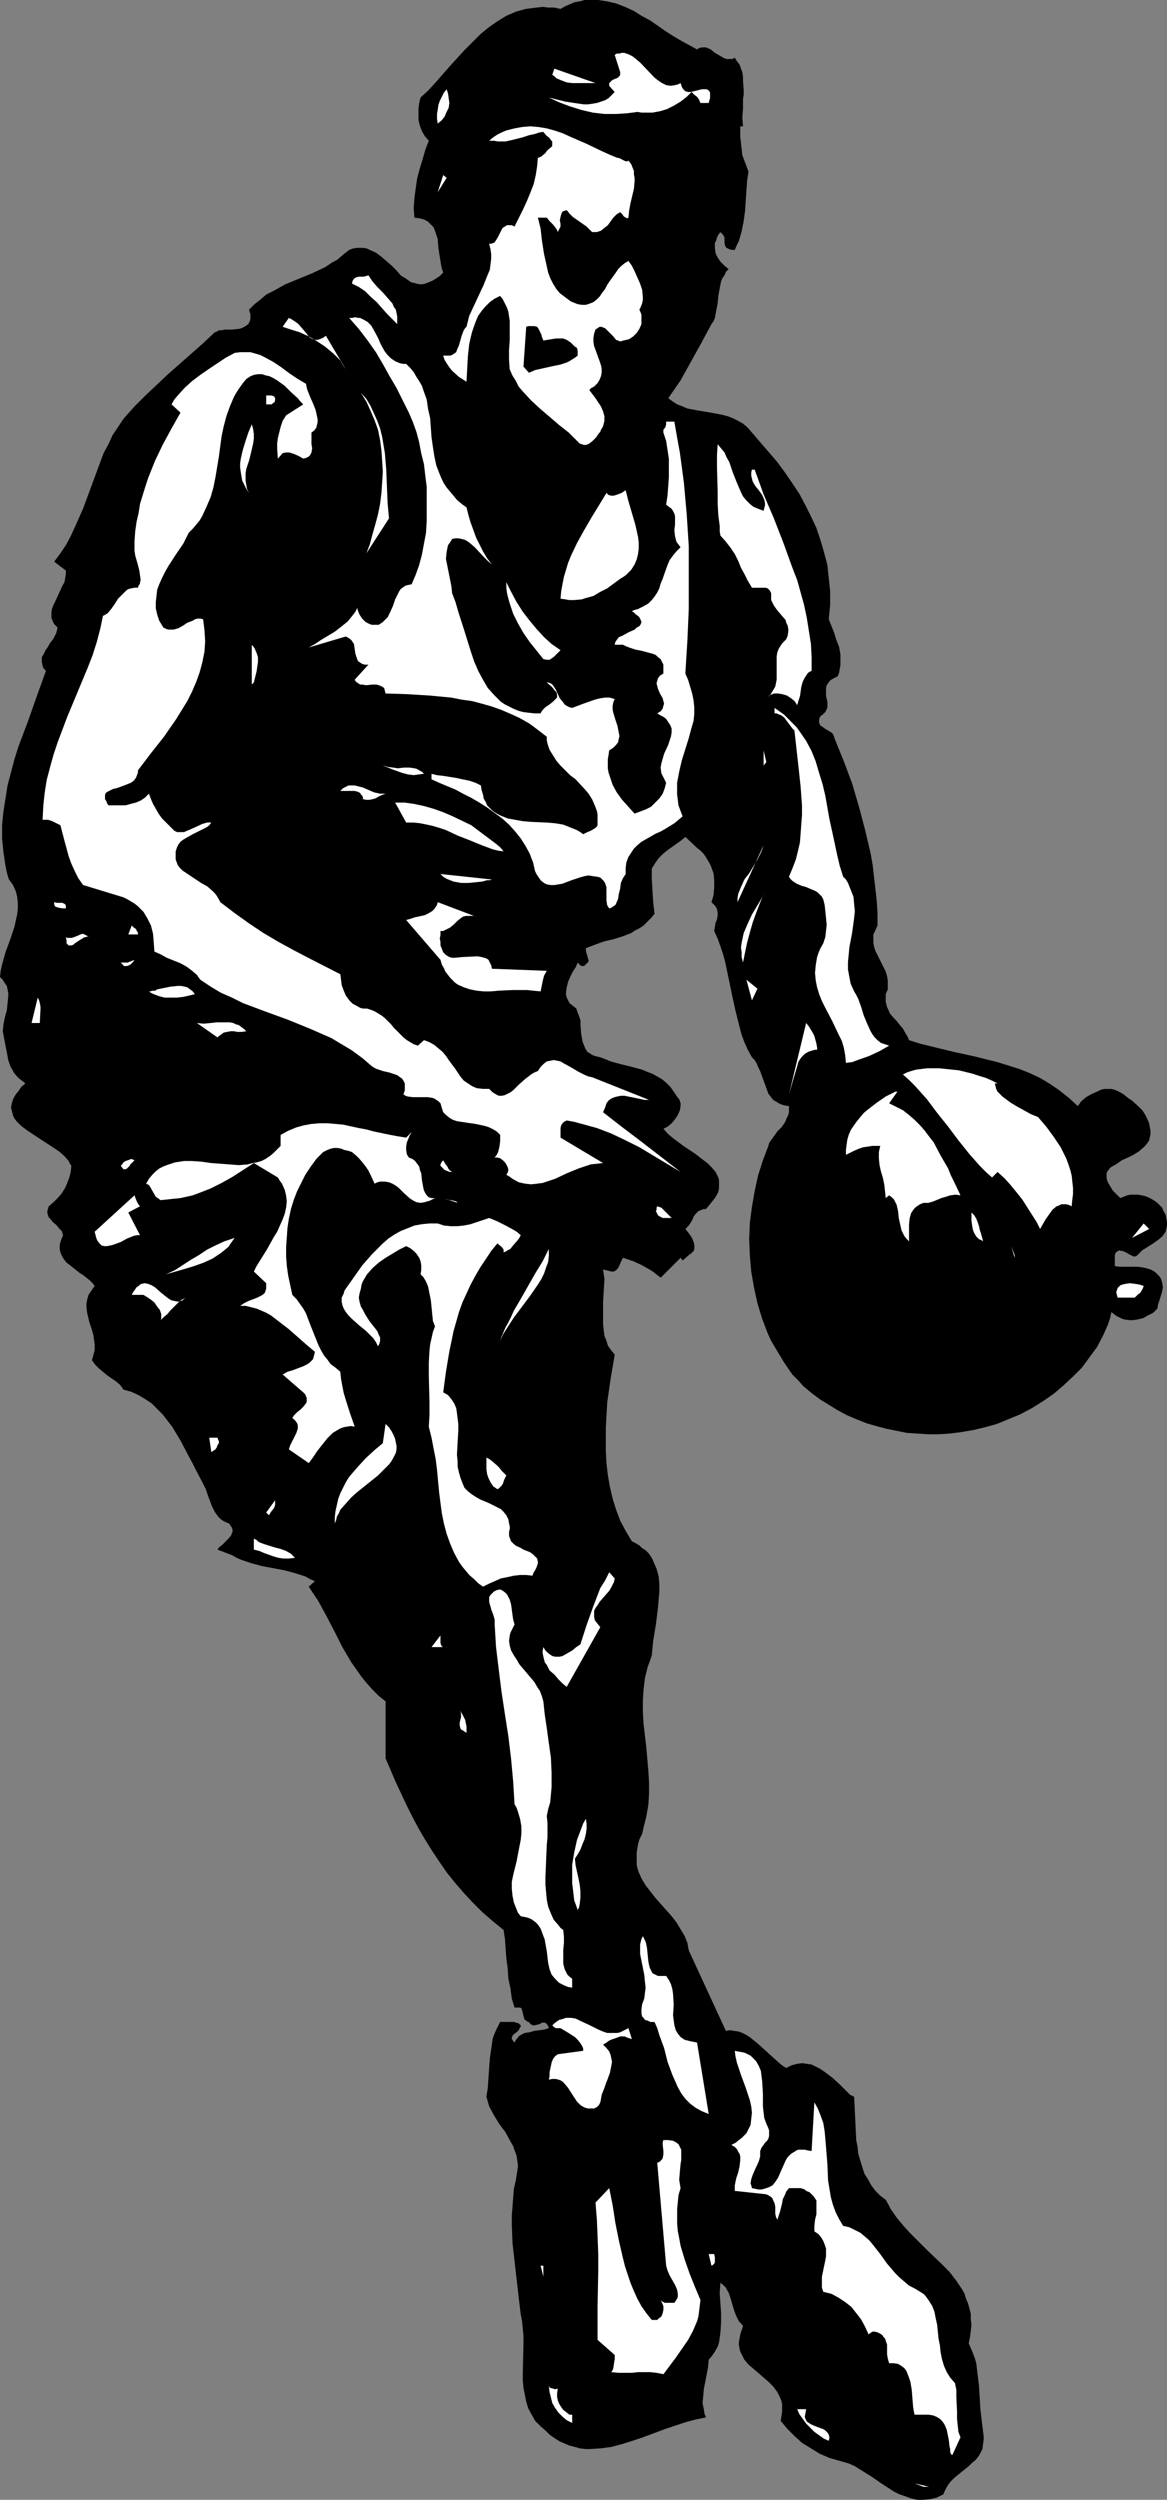 <?xml version="1.0" encoding="UTF-8" standalone="no"?>
<svg
   version="1.0"
   width="72.72mm"
   height="155.668mm"
   id="svg73"
   sodipodi:docname="Basketball - Player 10.wmf"
   xmlns:inkscape="http://www.inkscape.org/namespaces/inkscape"
   xmlns:sodipodi="http://sodipodi.sourceforge.net/DTD/sodipodi-0.dtd"
   xmlns="http://www.w3.org/2000/svg"
   xmlns:svg="http://www.w3.org/2000/svg">
  <rect width="100%" height="100%" fill="#808080" stroke="none"/>
  <sodipodi:namedview
     id="namedview73"
     pagecolor="#ffffff"
     bordercolor="#000000"
     borderopacity="0.25"
     inkscape:showpageshadow="2"
     inkscape:pageopacity="0.0"
     inkscape:pagecheckerboard="0"
     inkscape:deskcolor="#d1d1d1"
     inkscape:document-units="mm" />
  <defs
     id="defs1">
    <pattern
       id="WMFhbasepattern"
       patternUnits="userSpaceOnUse"
       width="6"
       height="6"
       x="0"
       y="0" />
  </defs>
  <path
     style="fill:#000000;fill-opacity:1;fill-rule:evenodd;stroke:none"
     d="m 164.166,11.635 0.485,-0.323 0.646,-0.162 h 0.485 0.485 l 1.131,0.485 0.969,0.808 1.131,0.646 1.131,0.646 0.485,0.162 h 0.646 0.646 l 0.646,-0.323 0.485,0.808 0.646,0.808 0.323,0.97 0.323,0.808 0.162,1.131 v 0.97 l 0.162,2.101 v 1.131 l -0.162,0.97 v 2.262 l -0.162,2.101 0.162,2.101 h -0.646 v 1.131 1.293 l 0.162,1.454 0.162,1.454 0.162,1.454 0.485,1.293 0.485,1.293 0.485,1.293 -0.323,2.101 -0.162,2.262 -0.162,2.424 -0.162,2.424 -0.323,2.424 -0.485,2.424 -0.323,1.131 -0.323,1.131 -0.485,0.97 -0.485,1.131 h -0.646 l -0.646,-0.162 -0.323,-0.162 -0.323,-0.162 -0.162,-0.162 -0.162,-0.323 -0.162,-0.646 v -1.293 l -0.323,-0.646 -0.323,-0.323 -0.323,-0.323 -0.485,0.646 -0.323,0.646 -0.162,0.646 -0.323,0.646 v 1.131 l 0.162,1.293 0.485,0.97 0.646,0.97 0.969,0.97 0.969,0.808 -0.646,0.646 -0.323,0.808 -0.485,0.646 -0.323,0.808 -0.323,1.616 -0.323,1.778 -0.162,1.778 -0.323,1.616 -0.323,1.778 -0.323,0.808 -0.485,0.646 -2.424,4.525 -2.424,4.363 -2.424,4.363 -1.454,2.101 -1.454,2.101 1.131,0.808 0.969,0.646 1.293,0.485 1.131,0.485 2.585,0.485 2.908,0.485 2.585,0.485 1.293,0.323 1.293,0.485 1.293,0.646 1.131,0.646 1.131,0.97 0.969,1.131 1.939,2.262 2.101,2.424 1.939,2.262 1.777,2.424 1.777,2.585 1.616,2.424 1.454,2.747 1.293,2.585 1.293,2.747 0.969,2.909 0.808,2.747 0.808,3.07 0.323,3.07 0.323,3.07 v 3.232 l -0.323,3.393 1.293,3.232 0.485,1.616 0.646,1.616 0.323,1.778 v 1.616 0.97 l -0.162,0.808 -0.162,0.97 -0.323,0.808 -0.969,0.485 -0.808,0.485 -0.485,0.646 -0.323,0.485 -0.162,0.646 v 0.646 1.293 l 0.323,1.293 v 1.293 l -0.162,0.485 -0.323,0.646 -0.485,0.485 -0.646,0.485 -0.323,0.646 v 0.485 0.485 l 0.162,0.323 0.162,0.323 0.323,0.162 0.646,0.485 0.808,0.485 0.808,0.485 0.323,0.323 0.162,0.323 0.162,0.485 0.162,0.485 2.101,5.171 1.939,5.171 1.616,5.494 1.454,5.494 1.293,5.494 0.485,2.747 0.323,2.909 0.323,2.747 0.323,2.909 0.162,2.747 v 2.909 l -0.485,1.131 -0.485,0.97 v 0.97 0.97 l 0.162,0.97 0.323,0.97 0.969,1.939 0.969,1.939 0.485,0.97 0.323,1.131 0.162,0.97 v 1.131 0.97 l -0.485,1.131 v 0.97 0.808 l 0.162,0.646 0.162,0.646 0.323,0.646 0.323,0.808 0.969,1.131 0.646,0.646 0.485,0.646 0.969,1.131 0.808,1.454 0.323,0.485 0.323,0.808 2.585,0.808 2.585,0.646 5.332,1.293 5.171,1.131 5.171,1.293 2.585,0.808 2.585,0.808 2.424,0.97 2.424,1.131 2.424,1.454 2.101,1.454 2.262,1.778 2.101,1.939 0.808,-1.131 1.131,-0.97 1.454,-0.808 1.454,-0.646 0.646,-0.323 0.808,-0.162 h 0.808 0.808 l 0.646,0.162 0.808,0.323 0.646,0.323 0.808,0.485 0.969,0.808 0.969,0.646 1.616,1.454 0.808,0.808 0.646,0.97 0.485,0.97 0.485,1.131 0.162,0.97 0.162,0.808 v 0.808 l -0.162,0.646 -0.162,0.808 -0.323,0.485 -0.485,0.646 -0.485,0.485 -1.131,0.97 -1.293,0.808 -1.293,0.646 -1.454,0.646 -1.131,0.808 -1.131,0.646 -0.485,0.323 -0.323,0.485 -0.323,0.323 -0.162,0.485 v 0.646 0.485 l 0.162,0.646 0.323,0.646 0.485,0.808 0.485,0.808 0.808,0.808 0.969,0.97 0.808,-0.323 0.808,-0.323 0.808,-0.162 h 0.969 0.808 l 1.616,0.323 0.808,0.323 0.646,0.323 0.808,0.485 0.646,0.485 0.485,0.485 0.646,0.646 0.323,0.808 0.485,0.808 0.162,0.808 0.162,0.97 v 0.808 l -0.162,0.808 -0.162,0.646 -0.323,0.485 -0.485,0.646 -0.969,0.808 -1.131,0.808 -1.293,0.808 -1.293,0.808 -0.485,0.485 -0.646,0.646 -0.162,0.162 -0.323,0.162 h -0.485 l -0.323,-0.162 -0.323,-0.162 -0.323,-0.162 -0.808,-0.485 -0.808,-0.323 h -0.323 l -0.323,-0.162 -0.323,0.162 -0.323,0.162 -0.323,0.323 -0.162,0.485 v 2.585 l 0.969,0.162 h 4.201 l 1.454,0.162 1.293,0.323 0.485,0.162 0.646,0.323 0.485,0.323 0.485,0.485 0.485,0.485 0.323,0.485 0.162,0.485 0.162,0.485 0.162,1.131 -0.162,0.97 -0.646,2.101 -0.323,0.97 -0.162,0.97 -0.969,0.97 -1.293,0.646 -1.131,0.646 -1.454,0.323 -1.293,0.162 -1.454,-0.162 -0.646,-0.162 -0.646,-0.323 -0.646,-0.323 -0.485,-0.323 -0.808,-0.646 -0.323,1.454 -0.485,1.454 -1.131,2.585 -1.454,2.747 -1.777,2.424 -1.777,2.424 -2.101,2.101 -2.262,2.101 -2.262,1.939 -2.585,1.778 -2.585,1.616 -2.747,1.454 -2.747,1.131 -2.747,1.131 -2.908,0.808 -2.747,0.646 -2.908,0.485 -2.585,0.323 -2.585,0.162 h -2.424 l -2.585,-0.162 -2.424,-0.162 -2.424,-0.485 -2.424,-0.485 -2.424,-0.646 -2.262,-0.646 -2.424,-0.97 -2.262,-0.97 -2.101,-1.131 -2.101,-1.293 -2.101,-1.293 -1.939,-1.454 -1.939,-1.616 -1.293,-1.454 -1.293,-1.293 -1.131,-1.616 -0.969,-1.454 -0.969,-1.616 -0.969,-1.616 -0.969,-1.616 -0.808,-1.778 -1.293,-3.393 -1.131,-3.717 -0.808,-3.717 -0.646,-3.717 -0.323,-3.717 -0.162,-3.878 0.162,-3.878 0.485,-3.717 0.646,-3.717 0.808,-3.717 1.131,-3.555 1.293,-3.393 0.162,-0.646 0.323,-0.485 0.808,-1.131 0.808,-1.131 0.969,-0.97 0.808,-1.131 0.485,-1.131 0.323,-0.646 0.162,-0.646 v -0.808 -0.646 l -1.131,-0.162 -0.969,-0.323 -0.808,-0.485 -0.808,-0.485 -1.131,-1.454 -0.646,-1.778 -1.293,-3.555 -0.485,-0.97 -0.323,-0.808 -0.485,-0.808 -0.646,-0.646 -0.969,-1.778 -0.808,-1.778 -0.646,-1.778 -0.485,-1.778 -0.969,-3.878 -0.808,-3.717 -0.808,-3.878 -0.808,-3.878 -0.485,-1.778 -0.646,-1.939 -0.646,-1.778 -0.808,-1.778 0.162,-0.97 0.162,-0.97 0.162,-0.323 0.162,-0.485 0.162,-0.808 v -0.808 l -0.162,-0.808 -0.162,-0.323 -0.323,-0.485 -0.323,-0.323 -0.485,-0.485 0.485,-1.616 0.162,-1.778 v -1.778 l -0.162,-1.616 -0.646,-1.778 -0.323,-0.646 -0.485,-0.808 -0.485,-0.808 -0.485,-0.646 -0.646,-0.646 -0.808,-0.646 -2.747,-2.585 -0.969,0.808 -1.131,0.808 -2.262,1.616 -0.969,0.808 -0.969,0.97 -0.808,1.131 -0.808,1.293 v 1.131 1.293 l 0.162,2.747 0.162,2.747 0.323,2.747 -0.808,0.97 -0.969,0.97 -0.808,0.808 -0.969,0.646 -0.969,0.485 -0.969,0.646 -2.101,0.808 -2.101,0.646 -2.101,0.485 -2.262,0.808 -2.101,0.808 v 0.646 l 0.162,0.646 0.162,0.485 0.162,0.646 0.162,0.485 -0.162,0.485 -0.485,0.323 -0.162,0.323 -0.485,0.162 h -0.485 l -0.323,-0.323 -0.485,-0.485 -0.485,1.131 -0.646,0.97 -0.646,1.293 -0.485,1.131 -0.323,1.293 -0.162,1.131 v 0.646 l 0.162,0.646 0.323,0.646 0.323,0.646 0.808,0.646 0.808,0.646 0.323,0.97 0.323,0.808 0.323,0.97 v 0.97 l 0.162,2.101 0.323,1.939 0.323,0.808 0.323,0.808 0.485,0.808 0.808,0.485 0.485,0.323 0.485,0.162 0.646,0.162 0.646,0.162 1.293,0.485 1.131,0.485 2.424,0.646 2.585,0.646 2.424,0.646 1.131,0.485 1.293,0.485 1.131,0.646 1.131,0.646 0.969,0.808 0.969,0.97 0.808,1.131 0.969,1.454 0.323,0.323 0.162,0.485 0.162,0.485 v 0.485 l -0.162,1.131 -0.485,1.131 -0.646,0.97 -0.808,0.97 -0.969,0.808 -0.969,0.485 0.969,1.131 1.131,0.97 1.293,0.97 1.293,0.97 2.908,1.939 1.454,1.131 1.293,0.97 0.969,0.97 0.969,1.131 0.323,0.646 0.323,0.646 0.162,0.646 v 0.646 0.646 0.646 l -0.162,0.808 -0.323,0.646 -0.485,0.808 -0.646,0.808 -0.646,0.808 -0.808,0.97 h -0.646 l -0.323,0.162 -0.808,0.323 -0.646,0.646 -0.485,0.646 -0.323,0.808 -0.485,0.808 -0.485,0.646 -0.646,0.646 1.131,1.454 0.485,0.808 0.323,0.808 0.162,0.808 v 0.808 l -0.162,0.485 -0.323,0.323 -0.323,0.323 -0.485,0.323 -1.454,1.293 -0.485,-0.646 -4.686,4.686 -2.101,-1.616 -2.262,-1.293 -2.101,-0.97 -2.424,-0.808 -0.485,0.97 -0.485,1.131 -0.323,0.485 -0.323,0.323 -0.485,0.323 h -0.646 l -1.939,-0.485 0.162,1.131 0.162,1.131 -0.162,2.585 -0.162,2.747 v 2.747 2.747 l 0.162,1.293 0.162,1.293 0.485,1.131 0.323,1.131 0.808,1.131 0.808,0.97 -0.969,5.656 -0.808,5.656 -0.162,2.909 -0.162,2.909 v 2.909 2.747 l 0.162,2.909 0.323,2.747 0.485,2.747 0.646,2.747 0.808,2.585 0.969,2.585 1.293,2.424 1.454,2.424 0.969,0.485 0.808,0.485 0.646,0.646 0.808,0.485 0.646,0.646 0.485,0.646 0.485,0.808 0.323,0.808 0.646,1.454 0.485,1.778 0.162,1.778 v 1.778 l -0.162,1.939 -0.162,1.939 -0.485,3.878 -0.646,3.878 -0.162,1.778 -0.162,1.616 -0.485,1.454 -0.485,1.293 -0.646,2.585 -0.323,2.747 -0.162,2.585 v 2.747 l 0.162,2.747 0.646,5.494 0.485,5.494 0.162,2.747 v 2.747 l -0.162,2.585 -0.485,2.747 -0.646,2.585 -0.323,1.454 -0.646,1.293 -0.323,1.131 -0.162,0.97 -0.162,0.97 v 0.97 0.97 0.97 l 0.162,0.808 0.323,0.97 0.646,1.454 0.969,1.616 1.131,1.454 1.131,1.454 2.585,2.909 1.293,1.454 1.131,1.454 0.969,1.616 0.969,1.616 0.646,1.616 0.162,0.97 0.162,0.808 8.725,18.906 0.969,-0.162 0.969,0.162 1.131,0.162 0.808,0.323 0.969,0.485 0.969,0.646 1.777,1.454 1.616,1.454 1.777,1.616 1.616,1.454 0.808,0.646 0.808,0.485 1.293,-0.646 1.293,-0.323 1.131,-0.162 1.131,0.162 1.131,0.162 0.969,0.485 0.969,0.485 0.969,0.646 1.939,1.454 1.777,1.616 1.616,1.616 0.808,0.808 0.969,0.485 0.162,3.393 0.162,3.393 0.162,3.393 0.323,1.616 0.162,1.616 0.485,1.616 0.485,1.616 0.485,1.454 0.808,1.293 0.808,1.454 0.969,1.293 1.131,1.131 1.293,0.97 0.646,1.131 0.485,0.97 1.454,2.101 1.616,1.939 1.616,1.778 3.716,3.717 3.716,3.555 1.777,1.778 1.616,2.101 1.293,1.939 0.646,1.131 0.323,1.131 0.485,1.131 0.323,1.131 0.323,1.293 v 1.293 l 0.162,1.293 -0.162,1.454 -0.162,1.293 -0.323,1.616 0.485,1.131 0.485,1.131 0.485,1.293 0.323,1.131 0.323,2.747 0.323,2.585 0.323,5.494 0.323,2.747 0.323,2.585 0.162,1.454 -0.162,1.293 -0.162,1.293 -0.485,0.97 -0.485,0.808 -0.646,0.808 -0.808,0.646 -0.808,0.808 -1.616,1.293 -1.777,1.454 -0.808,0.808 -0.646,0.808 -0.646,1.131 -0.485,1.131 -1.616,0.808 -1.454,0.323 -1.616,0.162 h -1.454 l -1.454,-0.323 -1.293,-0.485 -1.454,-0.485 -1.293,-0.646 -2.747,-1.778 -2.585,-1.778 -2.585,-1.616 -1.293,-0.808 -1.454,-0.646 -2.262,-0.646 -2.262,-0.646 -2.262,-0.97 -2.101,-1.293 -2.101,-1.293 -1.777,-1.616 -1.777,-1.778 -1.454,-1.778 0.162,-1.131 0.162,-0.97 v -0.97 -0.808 l -0.162,-0.808 -0.323,-0.808 -0.323,-0.646 -0.323,-0.646 -0.969,-1.293 -1.131,-1.131 -2.424,-2.101 -1.131,-0.97 -1.131,-0.97 -0.969,-1.131 -0.646,-1.293 -0.323,-0.646 -0.162,-0.646 -0.162,-0.808 v -0.808 l 0.162,-0.808 0.162,-0.97 0.323,-0.97 0.323,-0.97 -0.485,-0.646 -0.485,-0.485 -0.323,-0.646 -0.323,-0.646 -0.485,-1.293 -0.808,-2.747 -0.485,-1.454 -0.323,-0.485 -0.323,-0.646 -0.646,-0.646 -0.646,-0.485 -0.162,2.424 0.162,2.262 0.162,2.424 v 2.262 l -0.162,2.424 -0.162,1.131 -0.162,1.131 -0.323,0.97 -0.646,1.131 -0.646,0.97 -0.808,0.97 -0.162,1.778 -0.646,3.393 -0.323,1.616 -0.162,1.778 -0.162,1.616 0.323,1.616 0.162,0.97 0.323,0.808 -2.424,0.485 -2.424,0.646 -2.424,0.808 -2.424,0.808 -5.171,1.939 -2.424,0.808 -2.585,0.808 -2.424,0.646 -2.424,0.323 -2.585,0.162 h -1.131 l -1.293,-0.162 -1.131,-0.323 -1.293,-0.323 -1.131,-0.485 -1.131,-0.485 -1.293,-0.808 -1.131,-0.808 -0.969,-0.97 -1.131,-0.97 -1.293,-1.293 -0.808,-1.454 -0.808,-1.454 -0.485,-1.616 -0.323,-1.616 -0.323,-1.616 -0.162,-1.778 v -1.616 l 0.162,-7.11 v -1.778 l -0.162,-1.616 -0.162,-1.778 -0.323,-1.616 -0.485,-4.04 -0.485,-4.201 -0.485,-4.363 -0.485,-4.201 -0.162,-4.363 v -2.101 l 0.162,-2.101 0.162,-2.101 0.162,-2.101 0.485,-2.101 0.323,-2.101 0.162,-1.131 -0.162,-1.293 -0.162,-1.131 -0.485,-1.293 -0.323,-0.97 -0.646,-1.131 -1.131,-2.101 -1.454,-1.939 -1.293,-2.101 -1.131,-2.101 -0.323,-1.131 -0.323,-1.131 0.323,-2.101 0.162,-2.424 0.162,-2.262 0.162,-2.262 0.323,-2.262 0.323,-2.262 0.323,-0.97 0.485,-1.131 0.485,-0.97 0.485,-0.97 h 1.939 0.646 0.646 l 0.485,0.162 0.646,0.162 0.485,0.485 v 0.323 l -0.162,0.162 -0.323,0.646 -0.485,0.485 -0.485,0.323 -0.485,0.485 -0.162,0.485 v 0.323 l 0.162,0.162 0.162,0.323 0.323,0.323 0.323,-0.646 0.323,-0.323 0.323,-0.485 0.485,-0.323 0.969,-0.485 1.131,-0.162 1.131,-0.323 1.293,-0.162 1.131,-0.162 0.969,-0.323 -0.162,-0.485 -0.323,-0.485 -0.162,-0.162 -0.323,-0.162 h -0.646 l -0.485,0.323 -0.646,0.162 -0.646,0.162 H 125.548 l -0.323,-0.162 -0.323,-0.162 -0.323,-0.485 h -0.323 l -0.323,-0.323 -0.323,-0.162 -0.162,-0.323 -0.162,-0.646 -0.162,-0.646 -0.162,-0.646 -0.162,-0.485 -0.323,-0.162 h -0.323 -0.485 -0.485 l -0.646,-2.101 -0.323,-2.424 -0.485,-2.262 -0.162,-2.424 -0.323,-2.424 -0.162,-2.262 -0.162,-2.262 -0.323,-2.101 -2.585,-2.101 -2.424,-2.101 -2.262,-2.262 -2.101,-2.262 -2.101,-2.424 -1.939,-2.424 -1.777,-2.585 -1.616,-2.424 -1.616,-2.585 -1.616,-2.747 -1.454,-2.747 -1.293,-2.585 -2.585,-5.494 -2.424,-5.656 v -13.412 0 l -1.616,-1.293 -1.454,-1.454 -1.454,-1.616 -1.293,-1.616 -1.131,-1.616 -1.131,-1.616 -2.101,-3.555 -1.777,-3.555 -1.939,-3.717 -1.939,-3.555 -2.262,-3.393 1.454,-1.293 -1.131,-0.485 -1.131,-0.646 -2.585,-0.808 -2.424,-0.646 -2.585,-0.485 -2.585,-0.485 -2.424,-0.646 -2.424,-0.808 -1.131,-0.485 -1.131,-0.646 -3.393,-1.293 0.485,-0.646 0.646,-0.485 1.454,-1.454 0.646,-0.808 0.162,-0.485 0.162,-0.323 v -0.485 l -0.162,-0.485 -0.323,-0.485 -0.323,-0.485 -0.808,-0.323 -0.646,-0.323 -0.646,-0.485 -0.485,-0.485 -0.808,-1.131 -0.646,-1.293 -0.969,-2.585 -0.485,-1.454 -0.646,-1.293 -1.777,-3.393 -0.808,-1.616 -0.969,-1.778 -1.777,-3.393 -1.939,-3.232 -1.131,-1.454 -1.131,-1.454 -1.293,-1.293 -1.293,-1.293 -1.454,-0.97 -1.616,-0.97 -1.777,-0.808 -1.777,-0.485 -0.808,-1.131 -0.969,-0.808 -2.101,-1.454 -1.939,-1.616 -0.808,-0.808 -0.808,-1.131 0.323,-1.131 0.323,-1.293 v -1.293 l -0.162,-1.131 -0.162,-1.131 -0.323,-1.131 -0.646,-1.939 -0.485,-2.101 -0.162,-1.131 v -0.97 l 0.162,-0.97 0.323,-1.131 0.646,-0.97 0.808,-1.131 -0.485,-0.646 -0.646,-0.646 -1.616,-1.293 -0.808,-0.485 -0.808,-0.646 -1.616,-1.293 -0.646,-0.485 -0.646,-0.808 -0.485,-0.808 -0.323,-0.808 -0.162,-0.808 v -0.97 l 0.323,-1.131 0.485,-1.131 -0.162,-0.485 -0.162,-0.485 -0.646,-0.646 -0.646,-0.808 -0.808,-0.646 -0.646,-0.808 -0.323,-0.323 -0.162,-0.485 -0.162,-0.485 v -0.485 l 0.162,-0.646 0.162,-0.485 1.131,-0.97 1.131,-1.131 0.808,-0.97 0.808,-1.293 0.485,-1.131 0.485,-1.293 0.323,-1.293 0.162,-1.454 -0.323,-0.485 -0.323,-0.646 -0.969,-1.131 -1.293,-1.131 -1.454,-0.97 -3.232,-2.101 -1.454,-0.97 -1.454,-0.97 -1.293,-0.97 -1.131,-1.131 -0.485,-0.646 -0.323,-0.646 -0.162,-0.646 -0.162,-0.646 -0.162,-0.646 0.162,-0.808 0.162,-0.646 0.323,-0.808 0.485,-0.808 0.646,-0.808 0.646,-0.97 0.969,-0.808 -0.808,-0.646 -0.646,-0.485 -0.646,-0.646 -0.646,-0.808 -0.323,-0.646 -0.485,-0.808 -0.485,-1.454 -0.323,-1.778 -0.323,-1.616 -0.646,-3.393 0.162,-1.616 0.323,-1.616 0.485,-1.778 0.162,-1.616 0.162,-1.616 v -0.808 L 1.777,232.853 1.616,232.045 1.131,231.398 0.646,230.591 0,229.944 l 0.162,-1.454 0.323,-1.454 0.808,-2.909 1.131,-3.07 0.969,-2.909 0.323,-1.454 0.323,-1.454 0.162,-1.454 v -1.293 L 4.04,211.038 3.716,209.745 3.07,208.291 2.101,206.998 1.616,205.382 1.293,203.766 0.808,200.535 0.485,197.303 v -3.07 l 0.323,-3.232 0.485,-3.07 0.485,-3.07 0.808,-3.07 0.808,-3.07 0.969,-3.07 2.262,-5.979 2.101,-5.979 2.101,-5.817 -0.646,-0.646 -0.162,-0.646 -0.162,-0.646 v -0.646 -0.646 l 0.323,-0.485 0.646,-1.293 0.485,-0.646 0.323,-0.646 0.969,-1.293 0.646,-1.293 0.162,-0.646 0.162,-0.646 -0.808,-0.808 -0.323,-0.646 -0.323,-0.808 v -0.646 -0.808 l 0.162,-0.808 0.323,-0.808 0.485,-0.97 0.808,-1.778 0.808,-1.778 0.485,-0.808 0.162,-0.97 0.162,-0.97 v -0.808 l -2.747,-2.101 1.454,-1.939 1.293,-1.939 1.131,-2.101 0.969,-2.101 1.939,-4.363 1.616,-4.363 1.616,-4.363 1.616,-4.363 1.131,-2.101 0.969,-2.101 1.293,-1.939 1.293,-1.939 2.585,-2.909 2.747,-2.747 2.585,-2.424 2.747,-2.585 5.332,-4.686 2.747,-2.424 2.747,-2.585 0.485,-0.162 0.485,-0.323 h 0.646 l 0.808,-0.162 h 1.616 l 1.616,-0.162 0.646,-0.162 0.646,-0.323 0.485,-0.323 0.485,-0.323 0.323,-0.646 0.162,-0.646 v -0.97 l -0.323,-1.131 1.293,-1.293 1.454,-1.131 1.293,-1.131 1.616,-0.808 1.454,-0.808 1.454,-0.808 6.302,-2.585 3.07,-1.454 1.454,-0.97 1.454,-0.808 1.293,-1.131 1.454,-1.131 0.808,-0.323 0.969,-0.162 h 0.808 0.808 l 0.808,0.162 0.646,0.323 1.454,0.646 1.293,0.97 1.131,0.97 1.293,1.131 1.131,1.131 0.969,1.131 1.293,0.808 1.131,0.808 0.646,0.162 0.646,0.162 0.646,0.162 h 0.808 l 0.646,-0.162 0.808,-0.323 0.808,-0.323 0.808,-0.485 0.969,-0.646 0.808,-0.808 -0.323,-0.97 -0.162,-0.808 -0.323,-1.939 -0.323,-2.101 -0.162,-2.101 -0.323,-0.97 -0.323,-0.97 -0.323,-0.808 -0.646,-0.646 -0.646,-0.646 -0.808,-0.485 -1.131,-0.323 -1.293,-0.162 -0.162,-2.262 0.162,-2.262 0.323,-2.424 0.323,-2.262 0.646,-2.424 0.646,-2.101 0.646,-2.262 0.808,-2.101 -0.969,-1.131 -0.646,-1.131 -0.485,-1.293 -0.323,-1.293 v -1.293 -1.454 l 0.162,-1.293 0.323,-1.293 1.777,-1.616 1.777,-1.939 3.393,-3.878 3.393,-3.717 1.939,-1.939 1.777,-1.778 1.939,-1.616 2.101,-1.454 2.101,-1.293 1.131,-0.485 1.131,-0.485 1.131,-0.323 1.131,-0.323 1.293,-0.162 1.293,-0.162 1.454,-0.162 1.293,0.162 h 1.454 l 1.454,0.323 1.131,-0.646 1.131,-0.485 1.131,-0.485 1.131,-0.162 L 137.667,0 h 1.131 1.131 0.969 l 2.101,0.323 2.101,0.485 2.101,0.808 2.101,0.97 1.777,1.131 2.101,1.131 3.716,2.585 1.777,1.131 1.939,1.131 1.777,0.97 z"
     id="path1" />
  <path
     style="fill:#ffffff;fill-opacity:1;fill-rule:evenodd;stroke:none"
     d="m 160.288,19.553 0.162,0.485 0.162,0.485 0.323,0.485 0.485,0.485 0.646,0.162 h 0.646 l 0.646,-0.162 0.646,-0.162 0.646,-0.162 0.646,-0.162 h 0.646 0.485 l 0.323,0.162 0.323,0.323 0.162,0.323 v 0.323 0.485 0.485 l -0.162,0.485 -0.162,0.646 h -1.939 l -0.162,-0.323 -0.162,-0.485 -0.485,-0.646 -0.646,-0.485 -0.646,-0.646 -1.131,1.131 -1.454,1.131 -1.616,0.97 -1.616,0.808 -1.616,0.485 -1.777,0.323 h -1.777 -0.808 l -0.969,-0.162 -1.131,0.162 -1.293,0.162 -2.585,0.162 h -2.747 l -2.747,-0.323 -2.747,-0.646 -2.585,-0.808 -2.585,-0.97 -2.424,-1.131 1.939,0.485 1.939,0.485 2.101,0.323 2.262,0.323 h 0.969 l 1.131,-0.162 0.969,-0.162 0.969,-0.323 0.969,-0.323 0.808,-0.485 0.646,-0.646 0.808,-0.808 -1.293,-1.454 v -0.646 l 0.323,-0.323 0.323,-0.323 0.646,-0.323 0.485,-0.162 0.485,-0.323 0.323,-0.485 V 17.29 16.967 l -1.293,-4.04 0.485,-0.323 h 0.646 l 0.485,-0.162 h 0.646 l 0.969,0.323 0.969,0.485 0.808,0.646 0.969,0.808 3.393,3.555 0.808,0.646 0.969,0.646 0.969,0.485 1.131,0.162 0.969,-0.162 0.646,-0.162 z"
     id="path2" />
  <path
     style="fill:#ffffff;fill-opacity:1;fill-rule:evenodd;stroke:none"
     d="m 140.252,19.553 h -1.454 -1.454 -1.293 -1.293 l -1.293,-0.162 -1.293,-0.485 -1.131,-0.485 -0.485,-0.485 -0.485,-0.323 0.485,-1.454 z"
     id="path3" />
  <path
     style="fill:#ffffff;fill-opacity:1;fill-rule:evenodd;stroke:none"
     d="m 103.088,29.086 -0.162,-1.131 v -1.131 l 0.162,-0.97 0.162,-1.131 0.323,-0.97 0.485,-0.97 0.485,-0.97 0.646,-0.808 0.323,0.97 0.162,1.131 0.162,1.131 -0.162,1.131 -0.485,0.97 -0.485,1.131 -0.646,0.808 z"
     id="path4" />
  <path
     style="fill:#ffffff;fill-opacity:1;fill-rule:evenodd;stroke:none"
     d="m 145.422,37.166 h 0.323 l 0.323,0.162 0.323,0.162 0.323,0.162 0.646,0.323 h 0.323 l 0.323,-0.162 0.646,0.808 0.323,0.808 0.323,0.808 v 0.808 l 0.162,0.808 v 0.808 l -0.162,1.778 -0.808,3.393 -0.323,1.778 -0.162,1.616 -0.323,0.162 -0.323,-0.162 -0.485,-0.323 -0.323,-0.485 -0.485,-0.485 -0.808,0.485 -0.808,0.808 -1.293,1.778 -0.808,0.646 -0.808,0.646 -0.969,0.323 h -0.485 -0.646 l -0.646,-0.646 -0.646,-0.646 -1.616,-1.131 -1.616,-1.131 -0.808,-0.808 -0.646,-0.808 -0.485,0.162 -0.485,0.162 -0.162,0.323 -0.162,0.323 -0.162,0.646 -0.162,0.808 0.162,0.808 v 0.646 l -0.323,0.646 -0.162,0.323 -0.162,0.323 -0.162,-0.485 -0.323,-0.485 -0.646,-0.808 -0.808,-0.808 -0.646,-0.808 h -2.101 l 0.323,1.293 0.323,1.293 0.323,2.909 0.485,3.07 0.646,2.909 0.323,1.454 0.485,1.293 0.646,1.293 0.808,1.293 0.808,0.97 1.293,0.97 1.293,0.97 0.808,0.323 0.808,0.323 0.969,0.162 h 0.969 l 0.969,-0.323 0.808,-0.323 0.808,-0.646 0.646,-0.646 0.646,-0.97 0.646,-0.808 0.485,-0.97 0.646,-0.97 1.293,-1.778 0.646,-0.97 0.808,-0.808 0.808,-0.646 0.808,-0.485 0.808,1.131 0.646,1.293 0.646,1.454 0.646,1.454 0.485,1.454 0.162,1.616 v 0.808 l -0.162,0.808 -0.323,0.808 -0.323,0.646 0.485,1.131 v 1.131 1.131 l -0.485,1.131 -0.646,0.97 -0.808,0.808 -0.485,0.323 -0.485,0.323 -0.646,0.162 -0.808,0.162 -0.323,0.162 h -0.485 l -0.323,-0.162 -0.485,-0.162 -0.646,-0.808 -1.616,-1.616 -0.323,-0.323 -0.485,-0.162 -0.323,-0.162 h -0.485 l -0.485,0.323 -0.485,0.323 -0.323,0.97 -0.162,0.97 v 0.97 l 0.162,0.97 0.646,1.778 0.646,1.778 0.323,0.97 0.162,0.808 v 0.97 l -0.162,0.808 -0.323,0.808 -0.485,0.808 -0.808,0.808 -0.646,0.323 -0.485,0.485 1.454,1.939 0.646,0.97 0.646,0.97 0.485,1.131 0.323,1.131 v 1.131 l -0.162,0.646 -0.162,0.646 -0.485,0.808 -0.162,0.485 -0.323,0.323 -0.646,0.97 -0.808,0.808 -0.808,0.646 -0.323,0.162 -0.485,0.162 h -0.485 l -0.485,-0.162 -0.485,-0.162 -0.485,-0.485 -2.101,-2.101 -2.262,-1.778 -4.524,-3.878 -2.101,-1.939 -1.939,-2.101 -0.969,-1.131 -0.646,-1.293 -0.808,-1.293 -0.646,-1.454 -0.162,-2.262 V 82.411 l 0.162,-2.262 v -1.293 -1.131 -2.262 l -0.323,-2.101 -0.323,-0.97 -0.485,-0.97 -0.485,-0.97 -0.646,-0.808 -1.293,0.646 -1.131,0.808 -0.969,0.97 -0.969,1.131 -0.808,1.131 -0.485,1.131 -0.485,1.293 -0.485,1.454 -0.323,1.293 -0.323,1.454 -0.323,2.909 -0.162,3.07 -0.162,2.909 -1.777,-1.131 -1.616,-1.454 -0.646,-0.808 -0.646,-0.97 -0.485,-0.808 -0.323,-0.97 h 0.808 0.808 l 0.485,-0.162 0.485,-0.323 0.485,-0.323 0.162,-0.485 0.485,-1.131 0.646,-2.262 0.485,-1.293 0.323,-0.485 0.323,-0.323 0.323,-1.293 0.323,-1.293 1.131,-2.424 1.131,-2.424 1.131,-2.424 0.969,-2.424 0.485,-1.131 0.162,-1.293 0.162,-1.293 v -1.131 l -0.162,-1.131 -0.323,-1.293 h 0.485 l 0.485,-0.162 0.323,-0.162 0.323,-0.485 0.485,-0.808 0.485,-0.97 0.485,-0.97 0.323,-0.323 0.323,-0.162 0.485,-0.323 h 0.485 0.646 l 0.646,0.323 1.939,-3.878 0.969,-2.101 0.808,-1.939 0.808,-2.101 0.485,-2.101 0.323,-2.101 0.162,-1.939 0.485,-0.162 0.323,-0.162 0.969,-0.808 0.323,-0.485 0.323,-0.323 0.969,-0.808 V 33.773 33.288 l -0.323,-0.323 -0.323,-0.485 -0.808,-0.646 -0.646,-0.808 -0.969,0.162 -0.969,0.323 -1.454,0.323 -1.454,0.485 -1.293,0.323 -1.293,0.323 -1.454,0.323 h -0.808 -0.969 l -0.969,-0.162 h -1.131 l 0.969,-0.808 0.969,-0.646 0.969,-0.485 1.131,-0.485 1.939,-0.485 1.777,-0.323 1.939,-0.162 1.939,0.162 1.939,0.323 1.777,0.485 1.939,0.646 1.777,0.808 3.716,1.616 3.716,1.778 1.777,0.808 z"
     id="path5" />
  <path
     style="fill:#ffffff;fill-opacity:1;fill-rule:evenodd;stroke:none"
     d="m 103.088,45.246 1.293,-4.04 0.808,0.646 z"
     id="path6" />
  <path
     style="fill:#ffffff;fill-opacity:1;fill-rule:evenodd;stroke:none"
     d="m 93.555,76.271 -1.131,-1.131 -1.293,-1.293 -2.424,-2.747 -1.454,-1.293 -1.293,-1.293 -1.454,-0.97 -1.616,-0.808 0.162,-0.646 0.323,-0.485 0.485,-0.323 0.646,-0.162 h 0.646 0.485 l 0.646,-0.162 0.485,-0.162 0.969,1.454 1.131,1.293 1.293,1.293 1.131,1.293 1.131,1.293 0.323,0.808 0.485,0.646 0.162,0.808 0.162,0.808 v 0.97 z"
     id="path7" />
  <path
     style="fill:#ffffff;fill-opacity:1;fill-rule:evenodd;stroke:none"
     d="m 76.751,79.018 4.686,7.918 -0.646,-0.97 -0.646,-1.131 -0.808,-0.808 -0.808,-0.808 -1.939,-1.616 -1.939,-1.293 -1.939,-1.131 -2.101,-0.97 -2.101,-0.646 -1.939,-0.646 1.454,-2.101 0.646,0.323 0.485,0.323 0.485,0.323 0.646,0.485 1.939,2.262 0.323,0.485 0.485,0.485 0.646,0.323 0.485,0.162 h 0.646 l 0.485,-0.162 0.808,-0.323 z"
     id="path8" />
  <path
     style="fill:#ffffff;fill-opacity:1;fill-rule:evenodd;stroke:none"
     d="m 95.656,85.643 0.969,0.97 0.808,0.97 0.646,1.131 0.646,0.97 0.646,1.131 0.323,0.97 0.808,2.262 0.323,2.262 0.485,2.101 0.323,4.525 0.323,2.262 0.323,2.101 0.485,2.262 0.808,2.101 0.485,1.131 0.485,0.97 0.646,0.97 0.808,0.97 0.808,0.97 0.808,0.97 1.131,0.97 1.131,0.808 0.485,1.939 0.485,1.616 0.646,1.778 0.646,1.778 0.808,1.616 0.808,1.616 0.969,1.616 1.131,1.454 -0.969,-0.808 -0.969,-0.97 -2.101,-2.262 -1.131,-0.97 -0.646,-0.485 -0.646,-0.323 -0.646,-0.162 -0.808,-0.162 h -0.646 l -0.808,0.162 -0.485,0.808 -0.485,0.646 -0.162,0.808 -0.162,0.808 -0.162,1.616 0.323,1.616 0.323,1.616 0.323,1.616 0.323,1.616 0.162,1.616 0.808,2.101 0.646,2.262 1.454,4.525 1.454,4.686 0.808,2.424 0.969,2.262 1.131,2.101 1.131,1.939 1.454,1.616 0.808,0.808 0.808,0.808 0.969,0.646 0.969,0.485 0.969,0.485 1.131,0.485 1.131,0.323 1.293,0.162 1.454,0.162 h 1.454 l 0.162,-0.323 0.323,-0.485 0.646,-0.646 0.969,-0.646 0.808,-0.646 0.646,-0.646 0.323,-0.323 v -0.485 -0.323 l -0.162,-0.485 -0.485,-0.485 -0.485,-0.646 -1.293,-1.131 h 0.323 l 0.485,0.162 0.323,0.162 0.323,0.323 0.646,0.97 0.969,2.101 0.808,0.97 0.323,0.485 0.485,0.323 0.646,0.323 0.646,0.162 2.585,-0.97 2.747,-0.97 1.293,-0.323 1.131,-0.162 h 1.131 l 0.485,0.162 0.646,0.162 -0.323,0.808 -0.162,0.808 v 0.808 l 0.162,0.808 0.485,1.616 0.485,1.454 0.323,1.616 0.162,0.808 -0.162,0.646 -0.162,0.808 -0.485,0.646 -0.646,0.646 -0.969,0.646 -0.162,1.131 -0.162,0.97 v 1.131 0.97 l 0.162,0.97 0.323,0.97 0.323,0.97 0.323,0.97 0.969,1.778 1.293,1.778 1.454,1.616 1.454,1.616 1.293,-0.485 1.293,-0.485 1.293,-0.646 0.969,-0.97 0.969,-0.97 0.808,-1.131 0.485,-1.293 0.323,-1.293 -0.323,-0.646 -0.323,-0.646 -0.485,-0.97 -0.162,-1.293 0.162,-0.97 0.323,-1.131 0.323,-1.131 0.969,-2.101 0.323,-0.97 0.323,-0.97 0.162,-0.97 v -0.97 l -0.323,-0.808 -0.323,-0.485 -0.323,-0.485 -0.323,-0.485 -0.646,-0.485 -0.646,-0.323 -0.808,-0.485 0.808,-0.485 0.485,-0.646 0.162,-0.646 0.162,-0.485 -0.162,-0.646 -0.162,-0.646 -0.646,-1.131 -0.485,-1.131 -0.162,-0.646 -0.162,-0.646 0.162,-0.485 0.162,-0.646 0.485,-0.646 0.808,-0.485 v -1.131 -0.97 l -0.323,-0.646 -0.323,-0.646 -0.646,-0.485 -0.485,-0.485 -0.808,-0.323 -0.646,-0.162 -1.777,-0.485 -0.808,-0.162 -0.808,-0.162 -1.454,-0.485 -0.808,-0.323 -0.646,-0.323 h -1.939 l 0.162,-0.646 0.323,-0.485 0.485,-0.646 0.808,-0.323 1.454,-0.808 1.454,-0.646 0.485,-0.485 0.646,-0.323 0.323,-0.485 0.162,-0.485 -0.162,-0.485 -0.162,-0.323 -0.162,-0.323 -0.323,-0.323 -0.485,-0.323 -0.485,-0.485 -0.485,-0.323 0.808,-0.323 0.646,-0.162 1.293,-0.646 1.131,-0.646 0.808,-0.808 0.646,-0.808 0.646,-0.97 0.485,-0.97 0.323,-1.131 0.485,-1.131 0.323,-0.97 0.808,-2.262 0.485,-1.131 0.808,-1.131 0.808,-0.97 0.969,-0.97 -0.485,-0.646 -0.485,-0.646 -0.162,-0.646 -0.162,-0.646 -0.162,-1.454 0.162,-1.293 v -1.454 -0.485 l -0.162,-0.646 -0.323,-0.646 -0.323,-0.485 -0.646,-0.485 -0.646,-0.485 0.323,-2.101 0.162,-2.101 0.162,-2.262 v -2.262 -2.101 l -0.323,-2.101 -0.323,-2.101 -0.646,-1.939 v -0.323 -0.323 l 0.485,-0.646 0.162,-0.646 v -0.323 -0.323 h 1.939 l 0.646,3.717 0.646,3.555 0.485,3.555 0.485,3.717 0.646,7.272 0.485,7.433 v 7.433 7.433 l -0.323,7.433 -0.485,7.756 0.646,1.454 0.485,1.616 0.485,1.616 0.323,1.616 0.162,1.616 v 1.616 l -0.162,1.616 -0.485,1.616 -0.646,2.424 -0.808,2.585 -0.808,2.585 -0.646,2.747 -0.485,2.585 v 1.454 1.293 l 0.162,1.293 0.162,1.293 0.485,1.293 0.485,1.293 -0.969,0.808 -0.969,0.808 -2.101,1.293 -1.131,0.646 -1.131,0.485 -2.262,1.293 -1.131,0.646 -0.969,0.808 -0.808,0.808 -0.646,0.97 -0.646,0.97 -0.485,1.293 -0.162,1.293 v 1.454 l -0.323,0.485 -0.323,0.485 -0.485,1.131 -0.162,1.293 -0.323,1.293 -0.162,1.131 -0.485,1.131 -0.162,0.323 -0.485,0.323 -0.485,0.323 -0.485,0.162 -0.323,-0.485 -0.162,-0.323 -0.162,-1.131 v -2.101 -0.97 l -0.162,-0.485 -0.162,-0.485 -0.323,-0.485 -0.323,-0.323 -0.485,-0.485 -0.646,-0.162 -1.131,-0.162 -0.969,-0.162 -0.969,0.162 -1.131,0.323 -1.939,0.646 -2.101,0.808 -0.969,0.162 -0.969,0.162 h -0.808 l -0.969,-0.162 -0.646,-0.323 -0.808,-0.646 -0.323,-0.485 -0.323,-0.485 -0.323,-0.485 -0.323,-0.646 -0.485,-2.101 -0.808,-2.101 -0.969,-1.778 -1.131,-1.778 -1.293,-1.616 -1.454,-1.616 -1.616,-1.454 -1.777,-1.293 -1.777,-1.293 -1.777,-1.131 -1.939,-1.131 -1.939,-0.97 -1.777,-0.97 -1.939,-0.808 -1.939,-0.808 -1.777,-0.808 v -1.293 l 1.293,0.323 1.454,0.162 3.07,0.485 1.454,0.323 1.616,0.323 1.454,0.485 1.293,0.646 0.162,1.131 0.323,0.97 0.162,0.97 0.485,0.808 0.323,0.808 0.646,0.646 0.485,0.485 0.646,0.485 0.808,0.485 0.646,0.323 1.616,0.646 1.777,0.323 1.777,0.323 1.939,0.162 3.716,0.162 1.939,0.162 1.939,0.323 1.616,0.646 1.616,0.646 0.808,0.485 0.646,0.485 0.969,-0.485 0.808,-0.323 0.808,-0.485 0.485,-0.323 0.323,-0.485 v -0.808 -0.97 -0.808 l -0.162,-0.808 -0.485,-1.293 -0.646,-1.454 -0.808,-1.293 -0.969,-1.131 -2.101,-2.262 -1.293,-0.97 -2.262,-2.262 -0.969,-1.131 -0.808,-1.293 -0.808,-1.293 -0.485,-1.454 -0.162,-0.808 v -0.808 l -2.101,-1.616 -1.939,-1.454 -2.262,-1.293 -2.101,-0.97 -2.262,-0.97 -2.262,-0.808 -2.262,-0.646 -2.424,-0.646 -2.424,-0.323 -2.424,-0.485 -5.171,-0.485 -5.171,-0.323 -5.171,-0.162 -0.162,-0.646 -0.162,-0.646 -0.485,-0.323 -0.323,-0.162 -0.485,-0.162 -0.485,-0.162 h -1.131 l -1.293,0.162 -0.969,-0.162 h -0.485 l -0.485,-0.323 -0.485,-0.323 -0.323,-0.485 3.232,-3.555 h -0.808 l -0.646,-0.162 -0.485,-0.323 -0.485,-0.323 -0.162,-0.323 -0.162,-0.485 -0.323,-0.97 -0.162,-1.131 -0.162,-1.131 -0.323,-0.485 -0.323,-0.485 -0.646,-0.485 -0.646,-0.323 -8.725,2.585 1.454,-0.808 1.454,-0.97 1.616,-0.97 1.616,-0.97 1.454,-1.131 1.616,-1.293 1.293,-1.616 0.485,-0.646 0.485,-0.97 v 0.323 l 0.162,0.485 0.323,0.808 0.646,0.97 0.808,0.808 0.969,0.485 0.485,0.162 h 0.485 0.646 0.485 l 0.485,-0.323 0.485,-0.323 0.646,-0.646 0.485,-0.485 0.646,-1.293 0.646,-1.454 0.485,-1.454 0.646,-1.293 0.323,-0.646 0.323,-0.485 0.646,-0.485 0.485,-0.323 0.646,-0.162 0.808,-0.162 0.969,-2.262 0.808,-2.262 0.646,-2.424 0.485,-2.585 0.485,-2.585 0.162,-2.747 v -2.585 -2.747 -2.747 l -0.323,-2.585 -0.323,-2.747 -0.646,-2.585 -0.485,-2.585 -0.646,-2.424 -0.808,-2.262 -0.969,-2.262 -1.454,-2.909 -1.454,-2.909 -1.616,-2.747 -1.616,-2.909 -1.616,-2.747 -1.939,-2.747 -2.101,-2.747 -2.262,-2.585 h 0.646 l 0.808,-0.162 0.646,0.162 h 0.485 l 0.969,0.485 0.808,0.485 0.808,0.808 0.485,0.808 1.131,2.101 0.485,1.131 0.485,0.97 0.646,1.131 0.646,0.808 0.808,0.808 0.969,0.646 1.131,0.485 0.808,0.162 z"
     id="path9" />
  <path
     style="fill:#000000;fill-opacity:1;fill-rule:evenodd;stroke:none"
     d="m 127.972,80.149 0.969,-0.162 0.969,-0.162 0.969,-0.162 h 0.808 0.969 l 0.808,0.323 0.485,0.323 0.485,0.323 0.485,0.485 0.485,0.485 0.323,0.162 0.162,0.162 0.162,0.646 v 1.131 l -0.646,0.485 -1.293,0.808 -0.646,0.323 -1.454,0.485 -1.616,0.323 -1.454,0.323 -1.454,0.323 -1.454,0.323 -1.454,0.646 -1.293,-1.454 0.646,-9.372 0.485,-0.162 h 0.646 0.323 0.485 l 0.646,0.162 0.323,0.485 0.323,0.646 0.323,0.646 0.162,0.646 z"
     id="path10" />
  <path
     style="fill:#ffffff;fill-opacity:1;fill-rule:evenodd;stroke:none"
     d="m 72.065,90.329 0.162,0.808 0.162,0.646 0.646,1.616 0.646,1.454 0.646,1.616 0.323,1.454 0.162,0.808 v 0.646 l -0.162,0.646 -0.162,0.646 -0.485,0.646 -0.646,0.485 v 0.97 0.808 0.485 0.485 l 0.162,0.97 -0.162,0.97 -0.323,0.646 -0.323,0.323 -0.323,0.162 -0.323,0.162 -0.646,0.162 -1.131,-0.646 -1.131,-0.485 -0.485,-0.162 -0.646,-0.162 h -0.646 l -0.808,0.162 -1.131,1.293 -0.162,-2.262 v -1.293 l 0.162,-1.293 0.323,-1.293 0.323,-1.293 0.485,-1.454 0.808,-1.293 4.04,-2.585 -0.646,-0.646 -0.646,-0.808 -1.616,-1.454 -1.454,-1.454 -1.777,-1.293 -0.808,-0.485 -0.969,-0.485 -0.808,-0.162 -0.969,-0.323 h -0.969 l -0.969,0.162 -0.808,0.323 -0.969,0.646 -0.808,0.97 -0.808,1.131 -0.646,0.97 -0.646,1.131 -0.969,2.262 -0.808,2.262 -0.646,2.424 -0.485,2.262 -0.646,4.848 -0.808,4.848 -0.485,2.424 -0.646,2.262 -0.969,2.262 -0.969,2.101 -0.646,1.131 -0.808,0.97 -0.808,0.97 -0.969,0.97 -0.646,1.293 -0.646,1.293 -1.777,2.585 -1.777,2.747 -0.808,1.454 -0.646,1.293 -0.646,1.454 -0.485,1.293 -0.162,1.454 -0.162,1.454 v 1.454 l 0.323,1.454 0.485,1.454 0.969,1.616 0.646,0.323 0.485,0.162 h 0.646 0.646 l 1.131,-0.323 1.131,-0.646 0.969,-0.646 1.293,-0.485 0.485,-0.323 0.646,-0.162 h 0.646 l 0.646,0.162 0.323,2.585 0.162,2.585 -0.162,2.424 -0.485,2.424 -0.646,2.424 -0.808,2.262 -0.969,2.262 -1.131,2.262 -1.293,2.101 -1.293,2.101 -2.908,4.201 -3.07,3.878 -3.07,4.04 v 0.485 l -0.162,0.485 -0.323,0.808 -0.485,0.646 -0.646,0.485 -0.808,0.323 -0.808,0.323 -1.777,0.646 -0.808,0.162 -0.646,0.323 -0.646,0.323 -0.485,0.323 -0.162,0.485 v 0.646 0.323 l 0.323,0.485 0.162,0.485 0.323,0.485 h 2.747 1.293 l 1.131,-0.323 1.293,-0.323 1.131,-0.485 0.969,-0.646 0.969,-0.97 0.485,1.293 0.485,1.131 0.646,1.131 0.646,1.131 0.808,1.131 0.969,0.97 1.939,1.939 0.646,0.323 h 0.485 0.646 0.485 l 1.131,-0.485 1.131,-0.485 2.101,-0.97 1.131,-0.323 h 0.485 0.485 l -0.485,0.646 -0.646,0.485 -1.616,0.808 -1.616,0.808 -1.454,0.808 -0.808,0.485 -0.646,0.485 -0.485,0.646 -0.323,0.646 -0.323,0.97 v 0.97 0.97 l 0.485,1.293 0.485,0.646 0.646,0.646 1.454,0.97 1.454,0.97 1.454,0.97 1.454,0.808 1.293,1.131 0.485,0.485 0.485,0.646 0.485,0.808 0.323,0.646 3.393,2.585 3.393,2.424 3.393,2.262 3.555,2.101 3.555,1.939 3.716,1.939 7.271,3.717 0.162,1.293 0.162,1.293 0.485,1.293 0.485,1.131 0.808,1.131 0.808,0.808 0.646,0.323 1.131,0.646 0.646,0.162 h 0.969 l 0.969,0.323 0.808,0.323 0.808,0.485 0.808,0.485 0.808,0.646 1.454,1.454 0.646,0.808 0.808,0.808 1.454,1.454 0.808,0.646 0.808,0.485 0.808,0.485 0.969,0.323 1.454,-1.293 1.293,0.485 1.131,0.646 0.969,0.808 0.969,0.808 0.808,0.97 0.646,0.97 1.454,1.939 1.293,1.939 0.808,0.97 0.969,0.646 0.969,0.646 1.131,0.485 1.454,0.162 h 1.454 l 0.808,0.808 0.808,0.485 0.646,0.323 h 0.808 l 0.646,-0.162 0.646,-0.323 0.646,-0.323 0.646,-0.485 1.293,-1.293 1.454,-1.293 1.454,-1.131 0.808,-0.485 0.808,-0.323 0.646,-0.97 0.808,-0.808 0.646,-0.485 0.808,-0.162 0.808,-0.162 0.808,0.162 0.808,0.162 0.808,0.485 1.777,0.97 0.808,0.485 0.808,0.485 1.616,0.808 0.808,0.323 0.808,0.162 13.411,5.333 h -0.646 -0.485 l -1.454,-0.323 -1.616,-0.323 -1.616,-0.323 h -0.808 l -0.808,0.162 -0.646,0.162 -0.808,0.323 -0.646,0.485 -0.485,0.646 -0.323,0.97 -0.485,1.131 4.363,3.393 4.686,3.555 9.21,7.11 -6.463,-3.878 -3.232,-1.939 -3.232,-1.616 -3.393,-1.616 -3.393,-1.293 -3.555,-0.97 -1.777,-0.485 -1.777,-0.323 -0.646,0.323 -0.323,0.323 -0.323,0.485 -0.162,0.646 v 1.131 1.131 l 10.018,5.979 -1.454,0.162 -1.454,0.162 -1.454,0.485 -1.454,0.485 -2.747,1.131 -2.747,1.293 -1.454,0.485 -1.454,0.485 -1.293,0.162 -1.454,0.162 -1.454,-0.162 -1.454,-0.323 -1.454,-0.808 -0.646,-0.485 -0.808,-0.485 0.323,-0.485 0.162,-0.646 -0.162,-0.646 -0.323,-0.646 -0.323,-0.485 -0.485,-0.485 -0.646,-0.485 -0.646,-0.162 h -0.646 l 0.485,-0.646 0.323,-0.646 0.162,-0.646 0.162,-0.646 0.162,-1.293 v -1.454 l -0.808,-0.808 -0.808,-0.485 -0.969,-0.485 -0.969,-0.323 -2.262,-0.485 -2.262,-0.323 -2.101,-0.323 -0.969,-0.323 -0.808,-0.485 -0.808,-0.646 -0.646,-0.646 -0.323,-0.97 -0.323,-1.131 -0.485,-0.485 -0.485,-0.323 -0.485,-0.323 -0.485,-0.162 -1.131,-0.162 h -1.131 -1.131 -1.293 l -1.131,-0.162 -0.485,-0.162 -0.485,-0.323 0.323,-0.97 v -0.808 -0.808 l -0.323,-0.646 -0.323,-0.485 -0.485,-0.323 -0.646,-0.485 -0.485,-0.162 -1.454,-0.485 -1.454,-0.323 -1.454,-0.485 -0.646,-0.323 -0.485,-0.323 -2.262,-1.939 -2.424,-1.778 -2.424,-1.454 -2.424,-1.454 -2.585,-1.131 -2.585,-1.131 -5.171,-2.101 -5.332,-1.939 -5.171,-1.939 -2.585,-1.293 -2.585,-1.131 -2.424,-1.454 -2.424,-1.616 -0.485,-0.646 -0.323,-0.485 -1.131,-0.97 -1.293,-0.97 -1.454,-0.808 -3.232,-1.293 -1.454,-0.808 -1.454,-0.646 -0.162,-2.262 -0.162,-1.939 -0.485,-1.939 -0.808,-1.616 -0.485,-0.808 -0.485,-0.808 -0.646,-0.646 -0.646,-0.646 -0.808,-0.646 -0.808,-0.485 -0.808,-0.485 -0.969,-0.485 -9.533,-2.909 -1.131,-1.616 -0.808,-1.616 -0.808,-1.778 -0.646,-1.778 -0.969,-3.555 -0.969,-3.717 -0.969,-0.485 -0.969,-0.485 -0.969,-0.323 h -0.646 -0.646 l 0.162,-3.232 0.323,-3.07 0.485,-3.07 0.808,-3.07 0.808,-2.909 0.969,-2.909 2.262,-5.979 2.424,-5.817 2.424,-5.817 1.131,-2.909 0.969,-3.07 0.808,-3.07 0.646,-3.07 0.646,-0.323 0.485,-0.323 0.808,-0.97 0.808,-1.131 0.808,-1.293 0.969,-0.97 0.485,-0.485 0.485,-0.485 0.485,-0.323 0.646,-0.162 0.808,-0.162 h 0.808 l 0.162,-0.485 0.323,-0.485 v -0.323 l 0.162,-0.485 -0.162,-1.131 -0.162,-1.131 -0.323,-1.293 -0.323,-1.131 -0.323,-1.131 -0.162,-1.131 v -2.262 l 0.162,-2.262 0.323,-2.262 0.485,-2.101 0.323,-2.101 0.646,-2.101 0.646,-2.101 0.646,-1.939 1.616,-4.04 1.777,-3.717 2.101,-3.878 2.101,-3.717 -2.101,-1.939 0.646,-1.131 0.808,-0.97 1.616,-1.778 1.777,-1.616 1.939,-1.454 2.101,-1.454 1.939,-1.293 1.939,-1.293 2.101,-1.131 1.293,-0.162 h 1.293 1.131 l 1.131,0.323 1.131,0.323 0.969,0.485 2.101,1.131 1.939,1.293 1.939,1.454 1.939,1.293 z"
     id="path11" />
  <path
     style="fill:#ffffff;fill-opacity:1;fill-rule:evenodd;stroke:none"
     d="m 91.616,122.001 -5.332,8.241 0.808,-2.101 0.646,-2.424 0.646,-2.262 0.646,-2.424 0.485,-2.424 0.323,-2.585 0.162,-2.424 0.162,-2.585 -0.162,-2.585 -0.162,-2.424 -0.323,-2.424 -0.485,-2.424 -0.808,-2.262 -0.969,-2.262 -0.969,-2.101 -1.293,-2.101 1.293,1.454 0.969,1.616 0.808,1.778 0.808,1.778 0.646,1.778 0.485,1.939 0.323,1.939 0.323,1.939 0.323,3.878 0.162,4.04 0.162,3.878 z"
     id="path12" />
  <path
     style="fill:#ffffff;fill-opacity:1;fill-rule:evenodd;stroke:none"
     d="m 64.794,93.723 v 0.485 l -0.162,0.485 -0.323,0.162 -0.323,0.323 h -1.293 v -2.101 h 0.485 0.646 l 0.646,0.162 0.162,0.162 z"
     id="path13" />
  <path
     style="fill:#ffffff;fill-opacity:1;fill-rule:evenodd;stroke:none"
     d="m 58.654,116.022 -0.646,-0.97 -0.485,-0.97 -0.485,-0.97 -0.162,-0.97 -0.162,-0.97 -0.162,-1.131 V 109.074 l 0.162,-1.131 0.485,-2.101 0.646,-2.101 0.646,-1.939 0.808,-1.939 0.323,1.131 0.162,1.131 v 1.131 l -0.162,1.131 -0.485,2.101 -0.485,1.939 -0.646,1.939 -0.162,0.97 v 0.97 0.808 l 0.162,0.97 0.162,0.97 z"
     id="path14" />
  <path
     style="fill:#ffffff;fill-opacity:1;fill-rule:evenodd;stroke:none"
     d="m 179.839,120.224 0.162,-0.646 0.162,-0.646 v -0.646 l -0.162,-0.646 -0.485,-1.131 -0.808,-1.131 -0.808,-0.97 -0.646,-1.131 -0.162,-0.646 -0.162,-0.646 v -0.808 l 0.162,-0.646 h 0.646 l 2.101,5.817 2.424,5.656 2.262,5.817 2.101,5.817 1.131,2.909 0.808,2.909 0.808,2.909 0.646,3.07 0.485,3.07 0.485,3.07 0.162,3.07 v 3.232 l -0.646,0.323 -0.323,0.323 -0.646,0.97 -0.485,0.97 -0.323,1.131 -0.323,2.262 -0.323,0.97 -0.323,1.131 -0.323,-0.485 -0.323,-0.485 -0.808,-0.646 -0.969,-0.646 -1.131,-0.323 -0.969,-0.162 h -0.969 l -0.808,0.323 -0.323,0.162 -0.162,0.323 0.646,-0.808 0.485,-0.808 0.485,-0.808 0.162,-0.808 0.162,-0.808 v -0.97 -3.717 -0.808 l 0.162,-0.97 0.323,-0.808 0.485,-0.808 0.485,-0.646 0.808,-0.808 0.323,-0.808 0.162,-0.97 v -0.646 l -0.162,-0.808 -0.323,-0.646 -0.162,-0.646 -0.969,-1.131 -0.969,-1.131 -0.808,-1.131 -0.323,-0.646 -0.323,-0.646 v -0.808 -0.808 l -0.162,-0.323 -0.162,-0.323 -0.485,-0.485 -0.485,-0.162 h -0.646 -0.646 -0.646 -0.646 -0.646 l -0.969,-1.616 -0.808,-1.616 -0.808,-1.454 -0.646,-1.616 -0.808,-1.616 -0.969,-1.454 -1.131,-1.454 -1.293,-1.454 -0.162,-0.97 v -1.293 l -0.323,-2.424 -0.162,-2.747 v -2.909 l -0.162,-5.817 v -2.747 l 0.162,-2.585 0.808,0.97 0.808,0.97 0.485,1.131 0.646,1.131 0.808,2.424 0.969,2.424 0.969,2.262 0.485,0.97 0.808,0.97 0.808,0.808 0.808,0.646 1.131,0.485 z"
     id="path15" />
  <path
     style="fill:#ffffff;fill-opacity:1;fill-rule:evenodd;stroke:none"
     d="m 146.069,136.221 -3.07,2.262 -1.616,0.808 -1.616,0.97 -1.777,0.485 -0.969,0.323 -1.777,0.162 h -1.131 l -0.969,-0.162 -1.131,-0.162 0.162,-1.778 0.323,-1.778 0.323,-1.616 0.485,-1.616 0.485,-1.616 0.646,-1.616 1.454,-3.07 1.616,-2.909 1.777,-3.07 1.777,-2.909 1.777,-2.909 0.485,0.485 0.646,0.162 h 0.485 l 0.646,-0.162 1.293,-0.485 0.969,-0.646 0.323,1.293 0.323,1.293 0.808,2.747 0.808,2.747 0.323,1.454 0.323,1.454 0.162,1.293 v 1.454 l -0.162,1.293 -0.323,1.293 -0.485,1.131 -0.808,1.293 -1.131,1.131 -0.646,0.485 z"
     id="path16" />
  <path
     style="fill:#ffffff;fill-opacity:1;fill-rule:evenodd;stroke:none"
     d="m 132.011,153.027 -0.323,0.323 -0.323,0.323 -0.485,0.485 -0.485,0.485 -0.485,0.323 -0.485,0.323 h -0.646 l -0.808,-0.162 -3.232,-4.04 -1.454,-2.101 -1.293,-2.262 -1.131,-2.262 -0.808,-2.424 -0.323,-1.131 -0.323,-1.293 -0.162,-1.293 v -1.293 l 1.131,2.262 1.293,2.424 1.454,2.262 1.616,2.101 1.616,1.939 1.777,1.939 1.777,1.616 z"
     id="path17" />
  <path
     style="fill:#ffffff;fill-opacity:1;fill-rule:evenodd;stroke:none"
     d="m 59.785,160.622 -0.485,0.485 v -9.372 l 0.646,0.808 0.485,1.131 0.323,0.97 v 1.131 l -0.162,1.131 -0.162,1.131 z"
     id="path18" />
  <path
     style="fill:#ffffff;fill-opacity:1;fill-rule:evenodd;stroke:none"
     d="m 198.582,206.352 0.646,0.646 0.485,0.808 0.323,0.808 0.323,0.808 0.646,1.616 0.162,1.778 0.162,1.616 -0.162,1.616 -0.485,3.555 -0.646,3.393 -0.162,1.778 -0.162,1.616 v 1.778 l 0.323,1.778 0.323,1.616 0.808,1.778 0.485,0.808 0.485,0.97 0.646,1.778 0.646,2.101 0.808,1.939 0.808,1.778 0.485,0.808 0.485,0.646 0.646,0.646 0.808,0.646 0.969,0.323 0.969,0.323 -1.131,0.646 -1.131,0.646 -2.424,1.131 -2.747,0.97 -1.293,0.485 -1.454,0.162 -0.162,-1.778 -0.323,-1.778 -0.485,-1.616 -0.808,-1.616 -1.454,-3.07 -1.616,-3.07 -0.808,-1.616 -0.646,-1.616 -0.485,-1.616 -0.323,-1.616 -0.162,-1.778 0.162,-1.778 0.162,-0.97 0.162,-0.97 0.323,-0.97 0.485,-1.131 0.646,-1.131 0.485,-1.454 0.162,-1.454 0.162,-1.454 -0.162,-1.616 -0.162,-1.616 -0.162,-1.454 -0.323,-1.293 -0.323,-0.646 -0.485,-0.485 -0.485,-0.485 -0.485,-0.323 -1.131,-0.485 -1.131,-0.485 -1.131,-0.323 -1.131,-0.485 -0.485,-0.323 -0.485,-0.323 -0.485,-0.485 -0.323,-0.485 0.808,-1.939 0.808,-2.101 0.485,-1.939 0.485,-2.101 0.162,-2.101 0.162,-2.262 0.162,-2.101 v -2.262 l -0.323,-4.363 -0.485,-4.525 -0.485,-4.363 -0.485,-4.363 -0.485,-0.485 -0.485,-0.646 -0.485,-0.646 -0.485,-0.646 -0.485,-0.646 -0.646,-0.485 -0.808,-0.323 -0.323,-0.162 h -0.485 v -1.293 l 1.131,0.808 1.131,0.808 0.969,0.97 0.969,0.97 0.969,0.97 0.808,1.131 1.454,2.101 1.293,2.424 0.969,2.424 0.808,2.747 0.808,2.585 0.646,2.747 0.485,2.747 0.485,2.747 0.646,2.909 1.131,5.333 0.646,2.747 z"
     id="path19" />
  <path
     style="fill:#ffffff;fill-opacity:1;fill-rule:evenodd;stroke:none"
     d="m 179.839,180.174 v -3.555 l 0.646,2.747 z"
     id="path20" />
  <path
     style="fill:#ffffff;fill-opacity:1;fill-rule:evenodd;stroke:none"
     d="m 99.857,182.113 -1.293,0.162 -1.131,0.162 -1.293,-0.162 -1.293,-0.323 -2.262,-0.808 -2.424,-0.97 0.646,0.162 0.485,0.162 1.293,0.162 1.131,0.162 1.454,-0.162 h 1.293 l 1.131,0.162 0.646,0.162 0.485,0.323 0.646,0.323 z"
     id="path21" />
  <path
     style="fill:#ffffff;fill-opacity:1;fill-rule:evenodd;stroke:none"
     d="m 90.808,186.799 -1.293,0.485 -1.131,0.646 -0.646,0.162 -0.808,0.162 h -0.646 l -0.808,-0.162 v -0.485 l -0.162,-0.323 -0.323,-0.323 -0.162,-0.323 -0.646,-0.323 -0.646,-0.162 h -2.585 -0.808 l 0.646,-0.646 0.646,-0.323 0.646,-0.323 h 0.646 0.808 l 0.646,0.162 1.293,0.323 2.585,1.131 1.454,0.323 h 0.646 z"
     id="path22" />
  <path
     style="fill:#ffffff;fill-opacity:1;fill-rule:evenodd;stroke:none"
     d="m 118.6,200.373 -1.293,-0.162 -1.293,-0.323 -1.293,-0.485 -1.293,-0.485 -2.747,-1.131 -2.908,-1.131 -2.747,-1.293 -1.454,-0.485 -1.616,-0.485 -1.454,-0.323 -1.616,-0.323 -1.616,-0.162 h -1.616 l -2.585,-4.686 h 2.262 l 2.262,0.323 2.262,0.485 2.262,0.646 2.262,0.808 2.262,0.97 4.363,2.101 1.939,1.454 1.939,1.454 1.939,1.454 0.969,0.808 z"
     id="path23" />
  <path
     style="fill:#ffffff;fill-opacity:1;fill-rule:evenodd;stroke:none"
     d="m 173.699,212.331 v -0.97 l 0.162,-0.97 0.323,-0.808 0.323,-0.808 0.808,-1.778 1.131,-1.454 0.969,-1.616 0.969,-1.616 0.808,-1.616 0.323,-0.808 0.323,-0.97 z"
     id="path24" />
  <path
     style="fill:#ffffff;fill-opacity:1;fill-rule:evenodd;stroke:none"
     d="m 115.853,206.998 -0.485,0.162 h -0.646 l -1.131,0.323 -1.616,0.162 -1.616,0.162 h -1.777 l -1.777,-0.323 -0.808,-0.323 -0.808,-0.323 -0.808,-0.485 -0.646,-0.646 z"
     id="path25" />
  <path
     style="fill:#ffffff;fill-opacity:1;fill-rule:evenodd;stroke:none"
     d="m 174.992,226.551 -0.323,-1.293 v -1.131 l -0.162,-1.131 0.162,-1.131 0.485,-2.262 0.969,-2.262 0.969,-2.101 2.424,-4.04 0.969,-2.101 -0.808,1.778 -0.808,1.939 -0.808,2.101 -0.808,2.262 -0.646,2.262 -0.646,2.424 -0.485,2.262 z"
     id="path26" />
  <path
     style="fill:#ffffff;fill-opacity:1;fill-rule:evenodd;stroke:none"
     d="m 15.512,213.139 v 0.646 H 14.704 l -0.969,-0.162 -0.485,-0.162 -0.323,-0.162 -0.162,-0.485 v -0.485 l 0.646,0.162 h 1.293 l 0.323,0.162 0.323,0.162 z"
     id="path27" />
  <path
     style="fill:#ffffff;fill-opacity:1;fill-rule:evenodd;stroke:none"
     d="m 112.46,215.886 -0.808,-0.323 h -0.808 -0.646 -0.485 l -0.646,0.162 -0.485,0.323 -0.808,0.646 -0.808,0.808 -0.969,0.808 -0.969,0.485 -0.646,0.323 h -0.646 v 0.97 l -0.162,0.808 0.162,0.808 v 0.808 l 0.323,0.808 0.323,0.808 0.646,0.646 0.808,0.485 0.646,0.162 h 0.646 l 1.616,-0.162 3.232,-0.162 h 0.646 l 0.808,0.162 0.646,0.162 0.485,0.162 0.485,0.323 0.323,0.646 0.323,0.646 0.162,0.808 12.926,0.485 -0.646,1.131 -0.323,1.293 -0.485,2.424 -1.616,-0.162 -1.616,-0.162 h -1.616 -1.777 l -3.393,0.162 -1.777,0.162 h -1.616 l -1.616,-0.162 -1.616,-0.323 -1.454,-0.485 -1.454,-0.646 -0.646,-0.485 -0.485,-0.485 -0.646,-0.646 -0.485,-0.646 -0.646,-0.808 -0.323,-0.808 -0.485,-0.808 -0.323,-1.131 -8.079,-9.372 1.131,-0.323 0.969,-0.323 2.262,-0.485 0.969,-0.485 0.808,-0.485 0.485,-0.485 0.323,-0.485 0.323,-0.485 0.162,-0.646 z"
     id="path28" />
  <path
     style="fill:#ffffff;fill-opacity:1;fill-rule:evenodd;stroke:none"
     d="m 32.478,219.926 h -2.262 l 0.808,-2.101 0.485,0.485 0.485,0.323 0.323,0.646 0.162,0.162 z"
     id="path29" />
  <path
     style="fill:#ffffff;fill-opacity:1;fill-rule:evenodd;stroke:none"
     d="m 20.844,220.572 -0.323,-0.162 -0.323,0.162 h -0.323 l -0.485,0.323 -0.808,0.485 -0.969,0.646 -0.323,0.323 -0.485,0.162 h -0.323 -0.323 l -0.162,-0.162 -0.323,-0.323 v -0.646 l -0.162,-0.808 0.323,0.162 h 0.485 0.646 l 1.293,-0.485 0.646,-0.323 0.646,-0.162 0.323,0.162 0.323,0.162 0.323,0.162 z"
     id="path30" />
  <path
     style="fill:#ffffff;fill-opacity:1;fill-rule:evenodd;stroke:none"
     d="m 31.67,225.904 -0.323,0.485 -0.646,0.646 -0.323,0.162 -0.485,0.162 H 29.569 29.084 v -0.162 l -0.646,-0.646 h 0.808 0.808 z"
     id="path31" />
  <path
     style="fill:#ffffff;fill-opacity:1;fill-rule:evenodd;stroke:none"
     d="m 177.092,235.438 -1.293,-4.848 2.585,2.101 z"
     id="path32" />
  <path
     style="fill:#ffffff;fill-opacity:1;fill-rule:evenodd;stroke:none"
     d="m 45.889,233.984 -1.293,0.323 -1.454,0.323 -1.454,0.162 h -1.454 -1.454 l -1.293,-0.323 -1.293,-0.485 -0.646,-0.323 -0.485,-0.323 h 0.323 l 0.485,-0.162 h 0.646 l 0.485,-0.323 0.808,-0.162 0.808,-0.162 1.616,-0.323 1.616,-0.162 h 0.808 l 0.808,0.162 0.646,0.162 0.646,0.485 0.646,0.485 z"
     id="path33" />
  <path
     style="fill:#ffffff;fill-opacity:1;fill-rule:evenodd;stroke:none"
     d="M 9.372,240.771 H 7.433 l 1.454,-5.979 0.323,0.646 0.162,0.646 0.162,0.808 v 0.646 z"
     id="path34" />
  <path
     style="fill:#ffffff;fill-opacity:1;fill-rule:evenodd;stroke:none"
     d="m 58.007,242.71 -1.131,0.162 h -0.969 l -0.808,-0.162 h -0.808 l -0.808,0.162 -0.808,0.162 -0.646,0.485 -0.485,0.323 -0.323,0.323 -4.847,-3.393 1.616,0.162 1.616,-0.162 1.454,-0.162 h 1.616 1.454 l 0.808,0.162 0.646,0.323 0.646,0.162 0.646,0.485 0.646,0.485 z"
     id="path35" />
  <path
     style="fill:#ffffff;fill-opacity:1;fill-rule:evenodd;stroke:none"
     d="m 192.442,247.396 v -0.162 -0.162 h -0.162 -0.323 l -0.646,0.162 -0.969,0.323 -0.808,0.485 -0.808,0.808 -0.323,0.485 -0.323,0.485 -0.162,0.485 -0.162,0.646 -0.969,3.232 -0.969,3.393 4.04,-16.805 0.646,0.808 0.485,0.808 0.485,0.808 0.323,0.646 0.485,1.778 0.162,0.97 z"
     id="path36" />
  <path
     style="fill:#ffffff;fill-opacity:1;fill-rule:evenodd;stroke:none"
     d="m 234.938,254.991 h -0.646 l 0.162,0.646 0.162,0.646 0.323,0.646 0.485,0.485 0.646,0.646 0.646,0.485 1.293,0.97 1.616,0.97 1.777,0.97 1.454,0.808 1.616,0.646 1.939,2.262 1.777,2.424 1.616,2.424 0.646,1.293 0.646,1.293 0.485,1.293 0.485,1.454 0.323,1.293 0.162,1.454 0.162,1.454 v 1.454 l -0.162,1.293 -0.162,1.616 -0.646,-0.323 -0.646,-0.162 h -0.646 -0.485 l -0.646,0.323 -0.485,0.162 -0.969,0.808 -0.808,1.131 -0.808,1.131 -0.646,1.131 -0.646,1.131 -0.808,-1.616 -1.131,-1.778 -1.131,-1.778 -1.131,-1.778 -1.293,-1.616 -1.454,-1.778 -1.454,-1.616 -1.616,-1.454 -1.293,1.293 -1.454,-1.293 -1.293,-1.293 -2.585,-2.909 -2.585,-3.232 -2.424,-3.232 -2.585,-3.232 -2.424,-3.232 -2.747,-3.07 -1.454,-1.454 -1.454,-1.293 0.969,-0.485 0.969,-0.323 1.131,-0.323 1.293,-0.162 1.293,-0.162 h 2.908 l 1.616,0.162 3.07,0.323 3.232,0.808 1.454,0.485 1.616,0.485 1.454,0.646 z"
     id="path37" />
  <path
     style="fill:#ffffff;fill-opacity:1;fill-rule:evenodd;stroke:none"
     d="M 71.419,254.991 H 74.165 Z"
     id="path38" />
  <path
     style="fill:#ffffff;fill-opacity:1;fill-rule:evenodd;stroke:none"
     d="m 209.408,259.677 1.616,0.808 1.616,0.808 1.454,1.131 1.293,1.131 1.293,1.293 1.131,1.293 0.969,1.293 1.131,1.454 1.616,3.07 1.777,3.07 0.646,1.616 0.808,1.616 1.454,3.07 -1.131,-0.162 -1.293,0.162 -0.969,0.323 -1.131,0.323 -1.939,0.808 -1.131,0.323 h -1.131 l -0.808,0.323 -0.485,0.323 -0.485,0.323 -0.485,0.485 -0.323,0.485 -0.323,0.485 -0.323,1.131 -0.162,1.454 v 1.293 2.747 l -0.646,-0.646 -0.485,-0.646 -0.323,-0.646 -0.323,-0.646 -0.323,-1.454 -0.323,-1.454 -0.162,-1.616 -0.323,-1.454 -0.323,-0.646 -0.323,-0.646 -0.485,-0.485 -0.646,-0.485 -0.808,0.646 -0.162,-1.616 -0.162,-1.454 -0.323,-1.616 -0.485,-1.616 -0.323,-1.454 -0.162,-1.616 v -1.454 l 0.323,-1.454 h -0.969 -0.969 l -0.969,0.162 -1.131,0.162 -0.969,0.323 -1.131,0.485 -0.969,0.485 -0.969,0.485 v -1.131 l 0.162,-1.293 0.162,-1.131 0.323,-1.131 0.485,-1.131 0.646,-0.97 0.808,-1.131 0.808,-0.97 0.808,-0.97 0.969,-0.808 2.101,-1.616 2.101,-1.454 2.262,-1.131 h 0.485 z"
     id="path39" />
  <path
     style="fill:#ffffff;fill-opacity:1;fill-rule:evenodd;stroke:none"
     d="m 96.948,266.464 -0.162,0.323 -0.323,0.485 -0.323,0.808 -0.323,0.808 -0.162,0.97 v 0.808 l 0.162,0.97 0.162,0.323 0.323,0.485 0.808,0.323 0.646,0.485 0.485,0.646 0.485,0.646 0.162,0.808 0.323,0.808 0.162,1.616 0.323,1.778 0.162,0.646 0.323,0.646 0.323,0.485 0.485,0.485 0.646,0.162 h 0.808 l -0.646,0.323 -0.646,0.323 -0.646,0.162 -0.485,0.162 -0.969,0.162 -0.969,-0.162 -0.646,-0.323 -0.808,-0.485 -1.454,-1.293 -1.293,-1.293 -0.646,-0.485 -0.808,-0.485 -0.808,-0.323 -0.969,-0.162 h -1.131 l -0.646,0.162 -0.646,0.323 -0.969,-2.101 -0.485,-0.97 -0.646,-0.97 -0.646,-0.808 -0.808,-0.97 -0.808,-0.808 -0.969,-0.808 -0.969,-0.323 -0.808,-0.162 -0.808,-0.323 -0.808,-0.162 h -0.808 l -0.808,0.162 -0.808,0.323 -0.969,0.485 -1.616,1.616 -1.293,1.778 -1.293,1.939 -0.969,1.939 -0.969,1.939 -0.808,2.101 -0.646,2.101 -0.485,2.262 -0.323,2.101 -0.162,2.262 -0.162,2.262 v 2.262 l 0.162,2.262 0.323,2.262 0.485,2.262 0.485,2.262 0.969,0.97 0.808,1.131 0.808,1.131 0.646,1.131 0.969,2.585 0.969,2.424 0.969,2.424 0.646,1.293 0.646,1.131 0.808,0.97 0.808,1.131 1.131,0.808 1.131,0.97 0.162,1.616 0.323,1.778 0.323,1.616 0.485,1.616 0.969,3.07 1.131,3.232 -0.969,-0.162 -0.969,0.162 -0.808,0.162 -0.808,0.323 -0.808,0.485 -0.808,0.485 -1.293,1.293 -1.293,1.616 -1.131,1.454 -0.969,1.454 -0.485,0.646 -0.485,0.646 -4.686,-3.232 0.323,-0.97 0.485,-0.97 0.485,-0.97 0.485,-0.97 0.323,-0.97 v -0.808 l -0.162,-0.485 -0.323,-0.485 -0.323,-0.323 -0.485,-0.485 0.485,-0.646 0.646,-0.646 0.808,-0.646 0.646,-0.646 0.646,-0.808 0.162,-0.323 v -0.485 -0.485 l -0.162,-0.323 -0.162,-0.485 -0.485,-0.485 -4.847,-4.201 1.131,-0.646 1.131,-0.323 2.585,-0.97 0.969,-0.485 0.485,-0.323 0.485,-0.485 0.323,-0.323 0.162,-0.485 0.162,-0.646 0.162,-0.646 -2.101,-1.778 -4.04,-3.555 -2.101,-1.616 -2.101,-1.616 -1.131,-0.646 -1.131,-0.485 -1.131,-0.485 -1.293,-0.323 -1.293,-0.323 h -1.293 l 0.969,-0.646 0.969,-0.485 2.101,-0.808 0.969,-0.485 0.485,-0.323 0.323,-0.323 0.162,-0.485 0.162,-0.485 v -0.646 -0.646 l -2.908,-2.747 0.646,-1.293 0.808,-1.293 1.616,-2.585 1.616,-2.909 0.808,-1.293 0.646,-1.454 0.646,-1.454 0.485,-1.293 0.323,-1.454 0.162,-1.454 -0.162,-1.454 -0.323,-1.293 -0.646,-1.454 -0.485,-0.646 -0.485,-0.808 -5.655,-3.393 -5.009,3.232 -2.585,1.454 -2.585,1.293 -2.908,1.131 -1.293,0.485 -1.454,0.323 -1.454,0.323 -1.616,0.162 -1.454,0.162 -1.616,0.162 -0.646,-0.485 -0.485,-0.323 -0.646,-1.131 -0.646,-1.131 -0.323,-0.485 -0.646,-0.323 0.646,-1.131 0.808,-0.97 0.808,-0.808 0.808,-0.646 0.969,-0.485 0.808,-0.323 0.969,-0.323 0.969,-0.323 2.101,-0.323 h 1.939 l 2.262,0.162 2.262,0.323 4.363,0.323 2.101,0.162 2.101,-0.162 1.131,-0.323 0.969,-0.162 1.131,-0.323 0.969,-0.485 0.969,-0.646 0.808,-0.646 0.808,-0.808 0.969,-0.97 v -2.585 l 1.777,-0.97 1.939,-0.808 1.777,-0.485 1.777,-0.323 1.939,-0.162 h 1.777 l 1.939,0.162 1.777,0.162 3.716,0.808 1.777,0.323 1.777,0.485 3.878,0.808 1.777,0.323 1.939,0.323 z"
     id="path40" />
  <path
     style="fill:#ffffff;fill-opacity:1;fill-rule:evenodd;stroke:none"
     d="m 31.67,273.089 -0.646,0.646 -0.323,0.323 -0.162,0.323 -0.646,0.646 -0.323,0.162 h -0.485 l -0.646,-0.808 0.323,-0.323 0.323,-0.485 0.485,-0.323 0.485,-0.162 0.485,-0.162 0.323,-0.162 0.485,0.162 z"
     id="path41" />
  <path
     style="fill:#ffffff;fill-opacity:1;fill-rule:evenodd;stroke:none"
     d="m 106.482,275.836 v 0 0 h -0.162 -0.323 l -0.485,-0.162 -0.808,-0.323 -0.485,-0.485 -0.323,-0.323 -0.162,-0.162 v -0.323 l 0.162,-0.323 0.162,-0.323 0.323,-0.323 0.485,0.808 0.485,0.646 0.323,0.646 0.323,0.323 z"
     id="path42" />
  <path
     style="fill:#ffffff;fill-opacity:1;fill-rule:evenodd;stroke:none"
     d="m 32.962,283.916 -2.747,1.454 2.747,5.333 h -0.646 l -0.808,0.162 -0.808,0.323 -0.808,0.323 -1.454,0.808 -1.777,0.646 -0.646,0.162 -0.808,0.162 h -0.646 l -0.646,-0.162 -0.485,-0.485 -0.485,-0.646 -0.162,-0.323 -0.162,-0.485 -0.162,-0.646 -0.162,-0.646 9.372,-8.564 0.485,1.293 0.323,0.646 z"
     id="path43" />
  <path
     style="fill:#ffffff;fill-opacity:1;fill-rule:evenodd;stroke:none"
     d="m 107.774,283.108 -3.393,-1.131 0.485,0.162 0.323,0.162 0.969,0.162 0.808,0.162 0.485,0.162 z"
     id="path44" />
  <path
     style="fill:#ffffff;fill-opacity:1;fill-rule:evenodd;stroke:none"
     d="m 158.187,286.663 h -0.808 -0.646 -0.646 l -0.646,-0.323 -0.485,-0.323 -0.323,-0.646 -0.162,-0.323 0.162,-0.323 v -0.485 l 0.162,-0.323 0.485,0.162 0.485,0.162 0.808,0.808 0.808,0.808 z"
     id="path45" />
  <path
     style="fill:#ffffff;fill-opacity:1;fill-rule:evenodd;stroke:none"
     d="m 231.545,292.157 -0.485,-0.323 -0.485,-0.162 -0.646,-0.646 -0.485,-0.808 -0.323,-0.808 -0.162,-0.97 -0.162,-1.131 v -1.939 l 0.646,0.646 0.485,0.808 0.323,0.808 0.323,0.97 0.162,0.808 0.323,0.97 z"
     id="path46" />
  <path
     style="fill:#ffffff;fill-opacity:1;fill-rule:evenodd;stroke:none"
     d="m 122.64,290.702 -0.323,0.646 -0.485,0.646 -1.131,1.293 -0.485,0.646 -0.646,0.323 -0.485,0.323 -0.485,0.162 v -0.323 -0.323 l -0.323,-0.485 -1.131,-0.97 -1.454,1.778 -1.293,1.939 -1.293,1.939 -1.131,1.939 -1.131,2.101 -0.969,2.101 -0.969,2.101 -0.808,2.262 -0.646,2.262 -0.646,2.262 -0.485,2.424 -0.485,2.262 -0.808,4.848 -0.646,4.848 1.131,0.646 0.808,0.97 0.646,0.97 0.485,1.131 0.162,1.131 0.162,1.293 0.162,1.293 v 1.454 l -0.162,2.909 -0.162,2.909 0.162,1.454 v 1.293 l 0.323,1.454 0.323,1.131 0.485,1.293 0.485,1.131 0.808,0.808 0.808,0.646 0.969,0.646 1.131,0.646 1.939,0.808 1.939,0.97 0.969,0.485 0.646,0.646 0.646,0.808 0.485,0.97 0.162,0.97 0.162,0.646 v 0.646 l -0.162,0.646 v 0.485 0.485 l 0.162,0.485 0.323,0.808 0.646,0.646 0.646,0.485 0.808,0.323 0.808,0.485 0.808,0.323 0.808,0.323 0.646,0.485 0.485,0.485 0.485,0.485 0.162,0.808 v 0.323 l -0.162,0.485 -0.162,0.485 -0.323,0.646 -0.323,0.485 -0.323,0.808 -1.454,-0.162 h -1.454 l -1.454,0.162 -1.454,0.323 -1.616,0.323 -1.454,0.646 -1.454,0.646 -1.293,0.646 -1.131,-0.808 -0.969,-0.97 -1.131,-0.97 -0.808,-0.97 -0.808,-0.97 -0.808,-1.131 -1.131,-2.101 -0.969,-2.262 -0.808,-2.262 -0.646,-2.424 -0.485,-2.424 -0.323,-2.424 -0.323,-2.585 -0.485,-5.171 -0.323,-2.585 -0.485,-2.424 -0.485,-2.585 -0.646,-2.585 0.162,-2.747 v -3.07 l -0.162,-6.14 v -3.07 l 0.162,-2.909 0.162,-1.454 0.323,-1.454 0.323,-1.454 0.485,-1.293 -0.485,-1.293 -0.162,-1.616 -0.162,-1.616 -0.162,-1.616 -0.323,-1.616 -0.323,-1.616 -0.323,-0.808 -0.323,-0.646 -0.485,-0.808 -0.646,-0.646 0.162,-0.97 v -1.131 l -0.162,-0.97 -0.323,-0.808 -0.646,-0.97 -0.646,-0.646 -0.808,-0.646 -0.969,-0.485 -1.616,0.808 -1.616,0.97 -1.616,0.97 -1.616,1.131 -1.454,1.293 -1.293,1.454 -0.969,1.616 -0.323,0.808 -0.162,0.97 -0.323,1.131 -0.162,0.97 0.162,0.97 0.323,1.131 0.485,0.808 0.485,0.97 1.131,1.778 1.293,1.616 0.485,0.646 0.323,0.808 0.323,0.646 v 0.808 l -0.162,0.646 -0.323,0.646 -0.485,-0.97 -0.646,-0.97 -0.808,-0.808 -0.808,-0.808 -1.777,-1.454 -1.616,-1.454 -0.808,-0.808 -0.646,-0.808 -0.485,-0.808 -0.323,-0.808 -0.162,-0.808 v -0.97 l 0.485,-0.97 0.162,-0.646 0.323,-0.485 1.939,-2.747 1.939,-2.747 2.262,-2.585 1.293,-1.293 1.293,-1.293 1.293,-1.131 1.454,-0.97 1.454,-0.808 1.616,-0.646 1.616,-0.646 1.777,-0.323 1.777,-0.162 h 1.939 l 1.454,0.485 1.616,0.162 h 1.454 l 1.616,-0.162 1.616,-0.323 1.454,-0.485 2.908,-0.97 1.939,0.808 1.939,0.97 1.777,0.97 0.808,0.485 z"
     id="path47" />
  <path
     style="fill:#ffffff;fill-opacity:1;fill-rule:evenodd;stroke:none"
     d="m 266.608,291.349 2.747,-3.393 1.293,1.293 z"
     id="path48" />
  <path
     style="fill:#ffffff;fill-opacity:1;fill-rule:evenodd;stroke:none"
     d="m 39.102,299.913 2.101,-0.97 3.716,-2.424 1.939,-1.131 1.939,-1.293 1.939,-0.97 2.101,-0.97 2.424,-0.808 -0.808,1.131 -0.646,0.97 -0.969,0.808 -0.808,0.646 -0.969,0.646 -0.969,0.646 -2.101,0.97 -2.262,0.808 -2.101,0.646 -2.262,0.646 z"
     id="path49" />
  <path
     style="fill:#ffffff;fill-opacity:1;fill-rule:evenodd;stroke:none"
     d="m 238.977,296.035 -0.808,-2.747 0.808,2.101 z"
     id="path50" />
  <path
     style="fill:#ffffff;fill-opacity:1;fill-rule:evenodd;stroke:none"
     d="m 117.792,315.587 0.323,-0.97 0.485,-1.131 0.485,-1.131 0.646,-1.131 0.646,-1.293 0.646,-1.454 1.616,-2.747 3.393,-5.979 1.777,-2.909 1.454,-2.909 v 1.616 l -0.162,1.454 -0.485,1.293 -0.485,1.454 -0.646,1.293 -0.808,1.293 -1.777,2.585 -1.939,2.585 -1.939,2.585 -1.777,2.747 -0.808,1.293 z"
     id="path51" />
  <path
     style="fill:#ffffff;fill-opacity:1;fill-rule:evenodd;stroke:none"
     d="m 43.788,305.407 -0.969,0.485 -0.808,0.646 -1.293,1.293 -0.646,0.646 -0.646,0.808 -0.808,0.646 -0.808,0.808 0.162,-0.323 v -0.323 -0.808 l -0.323,-0.97 -0.646,-0.808 -0.646,-0.97 -0.808,-0.646 -0.969,-0.646 -0.808,-0.485 h -2.747 l 0.323,-0.646 0.485,-0.646 0.323,-0.485 0.485,-0.323 0.323,-0.323 0.323,-0.162 0.808,-0.162 0.808,0.162 0.808,0.323 0.808,0.485 1.454,1.293 0.808,0.646 0.808,0.646 0.808,0.485 0.808,0.162 0.808,0.162 0.485,-0.162 0.485,-0.162 0.323,-0.323 z"
     id="path52" />
  <path
     style="fill:#ffffff;fill-opacity:1;fill-rule:evenodd;stroke:none"
     d="m 269.355,302.66 -0.162,0.485 -0.162,0.323 -0.485,0.808 -0.646,0.485 -0.646,0.646 h -4.04 l -0.162,-0.646 -0.162,-0.646 0.162,-0.485 0.162,-0.485 0.323,-0.323 0.323,-0.323 0.485,-0.162 0.646,-0.162 1.131,-0.162 1.293,0.162 0.969,0.162 0.485,0.162 z"
     id="path53" />
  <path
     style="fill:#ffffff;fill-opacity:1;fill-rule:evenodd;stroke:none"
     d="m 78.851,358.571 v -1.454 l 0.162,-1.454 0.323,-1.454 0.323,-1.454 0.485,-1.293 0.646,-1.293 0.646,-1.293 0.808,-1.293 1.939,-2.262 1.939,-2.101 2.101,-1.939 1.939,-1.616 0.646,-4.525 0.808,0.808 0.646,0.97 0.485,0.97 0.323,0.808 0.162,0.808 0.162,0.808 v 0.808 l -0.162,0.808 -0.323,0.646 -0.323,0.646 -0.485,0.808 -0.485,0.646 -1.293,1.293 -1.293,1.293 -3.232,2.585 -1.616,1.293 -1.454,1.293 -1.293,1.454 -1.293,1.454 -0.323,0.808 -0.485,0.808 -0.162,0.808 z"
     id="path54" />
  <path
     style="fill:#ffffff;fill-opacity:1;fill-rule:evenodd;stroke:none"
     d="m 51.221,338.372 0.162,0.485 0.162,0.323 v 0.485 l -0.323,0.485 -0.162,0.485 -0.323,0.485 -0.969,0.646 -0.485,-3.393 z"
     id="path55" />
  <path
     style="fill:#ffffff;fill-opacity:1;fill-rule:evenodd;stroke:none"
     d="m 119.246,347.259 -0.485,0.97 -0.162,0.485 -0.162,0.485 -0.323,0.485 -0.323,0.323 -0.323,0.323 -0.323,0.162 -0.969,-0.646 -0.646,-0.97 -0.485,-0.97 -0.323,-0.97 -0.162,-1.131 v -0.97 -0.97 -0.808 l 0.646,0.323 0.646,0.485 1.131,0.97 0.646,0.646 0.485,0.646 z"
     id="path56" />
  <path
     style="fill:#ffffff;fill-opacity:1;fill-rule:evenodd;stroke:none"
     d="m 63.34,356.632 -0.646,-0.646 2.101,-2.909 v 0.646 0.485 l -0.162,0.485 -0.162,0.323 -0.646,0.808 z"
     id="path57" />
  <path
     style="fill:#ffffff;fill-opacity:1;fill-rule:evenodd;stroke:none"
     d="m 69.48,366.65 -1.454,0.162 H 66.733 l -1.131,-0.162 -1.131,-0.323 -2.262,-0.808 -1.131,-0.485 -1.293,-0.323 v -2.585 l 0.646,0.323 0.485,0.485 1.293,0.485 2.585,0.808 1.293,0.323 1.293,0.485 1.131,0.646 0.485,0.485 z"
     id="path58" />
  <path
     style="fill:#ffffff;fill-opacity:1;fill-rule:evenodd;stroke:none"
     d="m 144.776,371.498 -0.162,0.808 -0.323,0.646 -0.323,0.646 -0.485,0.808 -1.131,1.293 -1.131,1.293 -0.485,0.808 -0.485,0.646 -0.323,0.646 v 0.808 0.646 l 0.162,0.808 0.646,0.808 0.646,0.808 -7.917,14.058 -0.969,-0.808 -0.969,-0.97 -0.969,-1.131 -1.131,-0.97 -0.646,-1.293 -0.485,-0.646 -0.162,-0.646 -0.162,-0.646 -0.162,-0.808 v -0.646 l 0.162,-0.808 0.485,0.808 0.485,0.485 0.646,0.485 0.485,0.323 0.646,0.162 h 0.646 0.485 l 0.646,-0.162 1.131,-0.646 1.131,-0.646 0.969,-0.808 0.969,-0.646 1.454,-4.525 1.616,-4.525 0.808,-2.101 0.808,-2.101 1.131,-1.778 0.969,-1.939 z"
     id="path59" />
  <path
     style="fill:#ffffff;fill-opacity:1;fill-rule:evenodd;stroke:none"
     d="m 121.185,382.325 -0.323,0.646 -0.323,0.646 -0.323,0.646 -0.162,0.646 -0.162,1.293 0.162,1.131 0.323,1.131 0.646,1.131 0.646,0.97 0.646,1.131 3.555,4.201 0.646,1.131 0.646,0.97 0.485,1.293 0.323,1.131 0.323,3.07 0.485,3.232 0.485,3.555 0.485,3.393 0.162,3.555 v 1.778 1.616 l -0.162,1.778 -0.162,1.778 -0.485,1.616 -0.323,1.616 0.162,1.616 v 1.616 1.778 l -0.162,1.778 -0.162,3.717 -0.162,3.878 v 1.778 l 0.162,1.778 0.162,1.778 0.323,1.616 0.646,1.616 0.646,1.454 1.131,1.293 0.485,0.646 0.646,0.485 0.162,1.616 v 1.454 l -0.162,1.616 v 1.616 1.616 l 0.162,0.646 0.162,0.646 0.323,0.646 0.323,0.646 0.485,0.485 0.646,0.485 v 2.101 l -0.969,-0.162 -0.808,-0.323 -0.646,-0.323 -0.646,-0.323 -0.485,-0.485 -0.485,-0.485 -0.808,-0.97 -0.485,-1.293 -0.323,-1.454 -0.323,-2.747 -0.485,-2.747 -0.485,-1.293 -0.485,-1.293 -0.646,-0.97 -0.485,-0.485 -0.646,-0.485 -0.485,-0.323 -0.808,-0.323 -0.808,-0.162 -0.808,-0.162 -0.646,-0.808 -0.323,-0.808 -0.646,-1.616 -0.323,-1.616 -0.162,-1.616 v -1.616 l 0.323,-1.616 0.808,-3.232 0.646,-3.393 0.323,-1.616 0.162,-1.616 v -1.616 l -0.323,-1.778 -0.485,-1.616 -0.323,-0.97 -0.485,-0.808 -0.323,-5.333 -0.485,-5.333 -0.646,-5.332 -0.808,-5.171 -0.808,-5.333 -0.646,-5.171 -0.646,-5.333 -0.323,-5.332 v -0.646 -0.485 l -0.323,-1.131 -0.485,-1.293 -0.162,-0.646 -0.162,-0.485 -0.162,-0.646 v -0.646 -0.485 l 0.323,-0.485 0.323,-0.323 0.485,-0.485 0.646,-0.323 0.808,-0.162 0.646,0.323 0.808,0.646 0.323,0.485 0.485,0.97 0.323,1.131 0.323,2.424 0.162,1.131 z"
     id="path60" />
  <path
     style="fill:#ffffff;fill-opacity:1;fill-rule:evenodd;stroke:none"
     d="m 104.381,387.657 h -2.747 l 2.101,-2.747 v 0.646 0.485 0.323 0.323 l 0.162,0.485 0.162,0.323 z"
     id="path61" />
  <path
     style="fill:#ffffff;fill-opacity:1;fill-rule:evenodd;stroke:none"
     d="m 109.875,407.856 -0.485,-0.323 -0.485,-0.323 -0.323,-0.162 -0.162,-0.323 -0.162,-0.646 v -0.646 l 0.162,-0.646 0.162,-0.646 v -0.646 l -0.162,-0.97 0.162,0.485 0.323,0.485 0.646,1.293 0.162,0.808 0.162,0.646 v 0.808 z"
     id="path62" />
  <path
     style="fill:#ffffff;fill-opacity:1;fill-rule:evenodd;stroke:none"
     d="m 135.404,437.427 0.162,1.616 0.323,1.454 0.323,1.454 0.323,1.616 0.162,1.454 v 1.616 l -0.162,1.454 -0.162,0.808 -0.323,0.646 -0.323,-0.97 -0.485,-1.293 -0.323,-2.747 -0.162,-1.293 v -1.454 -2.909 l 0.485,-2.909 0.323,-1.454 0.323,-1.454 0.969,-2.585 0.485,-1.293 0.646,-1.131 0.162,1.131 v 1.293 l -0.162,1.131 -0.323,1.293 -0.485,1.131 -0.485,1.293 -0.646,1.131 z"
     id="path63" />
  <path
     style="fill:#ffffff;fill-opacity:1;fill-rule:evenodd;stroke:none"
     d="m 156.895,465.059 0.646,0.97 0.485,0.97 0.323,1.131 0.162,1.131 0.162,2.585 -0.162,2.424 0.162,1.293 0.162,1.131 0.323,1.131 0.485,0.808 0.646,0.808 0.485,0.323 0.485,0.323 0.646,0.162 0.646,0.162 0.808,0.162 0.808,0.162 2.747,16.805 -1.616,-0.646 -1.454,-0.808 -1.293,-0.97 -1.131,-1.131 -0.969,-1.293 -0.808,-1.454 -0.646,-1.454 -0.646,-1.454 -1.131,-3.07 -0.808,-3.232 -1.131,-3.07 -0.485,-1.616 -0.646,-1.454 h -0.969 l -0.646,-0.323 -0.646,-0.162 -0.323,-0.485 -0.323,-0.323 -0.162,-0.646 v -0.485 -0.646 l 0.162,-1.131 0.485,-1.293 0.162,-1.293 0.162,-1.293 -0.162,-1.454 -0.162,-1.616 -0.323,-1.616 -0.323,-1.616 -0.323,-1.616 v -1.454 -0.808 l 0.162,-0.646 0.162,-0.646 0.323,-0.646 0.323,0.646 0.323,0.646 0.162,0.646 0.162,0.808 0.162,1.616 0.162,1.616 0.162,0.808 0.162,0.646 0.323,0.646 0.323,0.646 0.646,0.323 0.646,0.323 h 0.808 z"
     id="path64" />
  <path
     style="fill:#ffffff;fill-opacity:1;fill-rule:evenodd;stroke:none"
     d="m 136.697,472.492 3.555,1.454 z"
     id="path65" />
  <path
     style="fill:#ffffff;fill-opacity:1;fill-rule:evenodd;stroke:none"
     d="m 148.008,477.34 0.808,2.585 -0.969,-0.323 -0.808,-0.323 h -0.969 l -0.808,0.323 -0.969,0.323 -0.808,0.323 -0.646,0.485 -0.808,0.485 0.808,0.808 0.646,0.808 0.323,0.808 0.162,0.808 0.162,0.808 -0.162,0.97 -0.162,0.808 -0.162,0.808 -0.646,1.778 -0.323,0.808 -0.323,0.97 -0.646,1.616 -0.162,0.97 -0.162,0.808 -0.162,0.323 -0.162,0.323 -0.485,0.485 -0.646,0.323 h -0.646 -0.808 l -0.646,-0.162 -0.646,-0.323 -0.485,-0.323 -0.808,-0.808 -0.646,-0.97 -1.454,-2.262 -0.808,-0.97 -0.485,-0.485 -0.485,-0.323 -0.485,-0.162 -0.646,-0.162 h -0.808 l -0.808,0.162 0.162,-0.808 v -0.97 l 0.323,-1.454 0.162,-0.808 0.323,-0.808 0.485,-0.646 0.646,-0.485 5.978,-0.808 v -0.485 l -0.162,-0.485 -0.485,-0.808 -0.646,-0.808 -0.646,-0.646 -1.777,-1.131 -1.616,-0.97 h -0.646 -0.485 l -0.485,-0.323 -0.162,-0.162 -0.162,-0.162 0.485,-0.485 0.646,-0.485 0.485,-0.323 0.646,-0.162 0.969,-0.323 h 1.131 l 1.131,0.162 0.969,0.485 2.101,0.97 2.262,1.131 1.131,0.485 0.969,0.323 h 1.293 1.131 l 0.646,-0.162 0.646,-0.323 0.646,-0.323 z"
     id="path66" />
  <path
     style="fill:#ffffff;fill-opacity:1;fill-rule:evenodd;stroke:none"
     d="m 180.97,500.932 0.162,0.485 v 0.485 0.808 l -0.162,0.646 -0.323,0.485 -0.485,0.485 -0.323,0.485 -0.485,0.646 -0.323,0.808 v 0.646 0.646 l -0.323,1.131 -0.969,2.101 -0.485,1.131 -0.323,0.97 -0.162,0.97 0.162,0.485 0.162,0.646 0.808,0.162 0.646,0.162 h 0.808 l 0.646,-0.162 0.485,-0.162 0.485,-0.162 0.969,-0.485 0.646,-0.808 0.646,-0.97 1.777,-4.04 0.485,-0.808 0.808,-0.808 0.808,-0.485 0.485,-0.323 0.485,-0.162 h 0.646 0.808 l 0.646,0.162 0.969,0.162 0.646,-11.473 0.808,1.454 0.646,1.616 0.646,1.778 0.323,1.939 0.162,1.778 0.162,1.939 0.323,4.04 0.162,3.878 0.323,1.939 0.323,1.939 0.485,1.778 0.646,1.778 0.808,1.616 0.969,1.616 1.454,0.323 1.293,0.646 1.293,0.646 0.969,0.808 1.131,0.97 0.808,0.97 1.777,2.262 0.808,1.131 0.808,1.131 1.939,2.262 0.969,0.97 1.131,0.97 1.131,0.97 1.293,0.646 0.808,0.485 1.293,0.808 0.485,0.485 0.808,1.131 0.808,1.293 0.485,1.293 0.323,1.616 0.323,1.454 0.162,1.616 0.162,1.616 0.323,1.616 0.162,1.616 0.323,1.616 0.485,1.616 0.646,1.454 0.808,1.293 1.131,1.293 0.323,1.616 v 1.616 l 0.162,3.555 v 1.616 l 0.162,1.616 0.162,1.454 0.485,1.293 -1.939,4.201 -0.323,-0.323 -0.162,-0.485 v -0.646 l -0.162,-0.646 -0.162,-1.454 -0.323,-1.616 -0.162,-0.808 -0.323,-0.808 -0.323,-0.646 -0.485,-0.646 -0.485,-0.485 -0.808,-0.485 -0.808,-0.323 -0.969,-0.162 h -3.393 l -0.162,-0.808 -0.162,-0.97 -0.162,-1.939 -0.162,-2.101 -0.323,-1.939 -0.323,-0.97 -0.323,-0.808 -0.323,-0.808 -0.485,-0.646 -0.646,-0.485 -0.808,-0.485 -0.969,-0.162 h -1.131 l -0.323,-1.131 -0.162,-0.97 v -2.262 l -0.323,-0.97 -0.162,-0.485 -0.323,-0.323 -0.323,-0.485 -0.485,-0.323 -0.646,-0.323 -0.646,-0.162 h -0.485 l -0.323,0.162 -0.646,0.485 -0.808,-1.778 -0.969,-1.778 -1.131,-1.454 -1.131,-1.454 -1.454,-1.131 -1.454,-0.97 -1.777,-0.97 -1.939,-0.485 -0.323,-0.97 v -0.808 -0.97 -0.808 l 0.808,-3.878 0.162,-0.97 v -0.97 -0.808 l -0.323,-0.97 -0.323,-0.808 -0.485,-0.808 -0.646,-0.808 -0.969,-0.646 v -1.293 l 0.162,-1.454 0.323,-1.293 v -1.454 -1.293 -0.485 l -0.323,-0.485 -0.323,-0.485 -0.485,-0.485 -0.485,-0.485 -0.808,-0.323 -0.323,-0.323 -0.485,-0.162 -0.485,-0.162 h -0.646 -1.131 -0.969 l -0.646,0.808 -0.323,0.808 -0.485,0.97 -0.162,0.97 -0.485,1.939 -0.646,1.939 -0.162,-0.323 -0.162,-0.323 -0.162,-0.808 v -1.616 l -0.162,-0.808 -0.323,-0.646 -0.162,-0.485 -0.323,-0.323 -0.485,-0.323 -0.646,-0.323 -7.433,-0.808 v -0.646 -0.646 l 0.323,-1.616 0.485,-1.454 0.323,-1.454 0.162,-1.454 v -0.808 l -0.162,-0.646 -0.323,-0.485 -0.323,-0.646 -0.485,-0.485 -0.808,-0.485 0.969,-0.485 0.808,-0.646 0.646,-0.485 0.646,-0.646 0.485,-0.485 0.323,-0.646 0.323,-0.646 0.323,-0.646 0.162,-1.454 0.162,-1.454 -0.162,-1.454 -0.323,-1.454 -0.969,-2.909 -1.131,-3.07 -0.485,-1.454 -0.485,-1.454 -0.323,-1.454 -0.162,-1.293 0.808,0.162 0.969,0.162 0.646,0.162 1.293,0.646 0.485,0.485 0.808,0.808 0.646,1.131 0.485,1.131 0.162,1.293 0.162,1.293 0.162,2.909 v 2.909 l 0.162,1.454 0.162,1.293 0.485,1.293 z"
     id="path67" />
  <path
     style="fill:#ffffff;fill-opacity:1;fill-rule:evenodd;stroke:none"
     d="m 160.288,514.991 -0.485,1.616 -0.162,1.616 -0.162,1.778 v 1.778 1.616 l 0.162,1.778 0.323,1.616 0.323,1.778 0.969,3.232 1.131,3.232 1.293,3.232 1.293,3.07 -0.162,1.293 -0.162,1.293 -0.162,1.293 -0.323,1.131 -0.485,1.131 -0.485,1.131 -1.131,2.101 -1.454,2.101 -1.454,2.101 -2.908,3.878 -1.616,-0.323 -1.454,-0.162 h -1.454 -1.454 l -1.454,0.162 h -1.454 -1.616 l -1.777,-0.162 0.323,-0.485 0.162,-0.485 0.162,-1.131 0.162,-0.97 v -0.97 l -4.04,-3.555 v -8.08 l 0.162,-8.08 v -4.04 l -0.162,-4.201 -0.162,-3.878 -0.323,-4.04 3.232,-3.393 0.808,4.04 0.646,4.201 0.808,4.04 0.969,4.201 0.485,1.939 0.646,1.939 0.646,1.939 0.808,1.939 0.808,1.778 0.969,1.778 1.131,1.616 1.293,1.616 h 0.485 0.485 0.323 l 0.323,-0.323 0.646,-0.485 0.323,-0.808 0.162,-0.808 v -0.808 l -0.323,-0.808 -0.323,-0.646 0.323,0.323 0.323,0.162 0.323,0.162 h 0.485 0.808 0.969 l 0.323,-0.485 0.323,-0.485 0.162,-0.485 v -0.646 l -0.162,-0.97 -0.485,-1.131 -1.293,-2.262 -0.485,-1.131 -0.323,-1.131 -2.101,-24.239 0.485,-0.162 0.323,-0.323 0.323,-0.323 0.162,-0.323 0.162,-0.808 v -0.808 l -0.162,-1.454 v -0.646 l 0.162,-0.485 h 0.646 0.485 l 1.131,0.162 0.646,0.323 0.646,0.485 0.323,0.646 0.323,0.646 v 0.646 0.97 0.808 l -0.162,0.97 -0.162,1.778 -0.162,1.939 0.162,0.97 z"
     id="path68" />
  <path
     style="fill:#ffffff;fill-opacity:1;fill-rule:evenodd;stroke:none"
     d="m 168.205,530.504 0.162,0.808 v 0.808 0.323 l -0.162,0.323 -0.323,0.323 -0.323,0.162 -0.646,-2.747 z"
     id="path69" />
  <path
     style="fill:#ffffff;fill-opacity:1;fill-rule:evenodd;stroke:none"
     d="m 127.972,535.836 -0.646,-2.585 h 0.646 z"
     id="path70" />
  <path
     style="fill:#ffffff;fill-opacity:1;fill-rule:evenodd;stroke:none"
     d="m 131.365,562.176 -0.162,1.131 v 0.808 l 0.162,0.808 0.323,0.808 0.485,0.808 0.485,0.646 1.454,1.131 h 0.646 v 1.939 l -1.293,-0.646 -0.969,-0.808 -0.969,-0.97 -0.808,-1.131 -0.646,-1.131 -0.323,-1.293 -0.323,-1.293 -0.162,-1.454 0.162,0.323 0.162,0.162 0.646,0.162 0.485,0.162 z"
     id="path71" />
  <path
     style="fill:#ffffff;fill-opacity:1;fill-rule:evenodd;stroke:none"
     d="m 189.857,567.023 -0.162,0.97 -0.162,0.808 0.162,0.485 0.323,0.646 0.485,0.323 0.485,0.323 1.131,0.485 1.293,0.485 0.485,0.162 0.485,0.323 0.485,0.485 0.323,0.485 0.162,0.646 -0.162,0.808 -1.131,-0.485 -1.131,-0.808 -1.131,-0.808 -0.969,-0.97 -0.969,-0.97 -0.808,-1.131 -0.808,-1.131 -0.485,-1.131 z"
     id="path72" />
  <path
     style="fill:#ffffff;fill-opacity:1;fill-rule:evenodd;stroke:none"
     d="m 218.78,585.283 -3.393,-0.808 2.101,0.808 z"
     id="path73" />
</svg>
